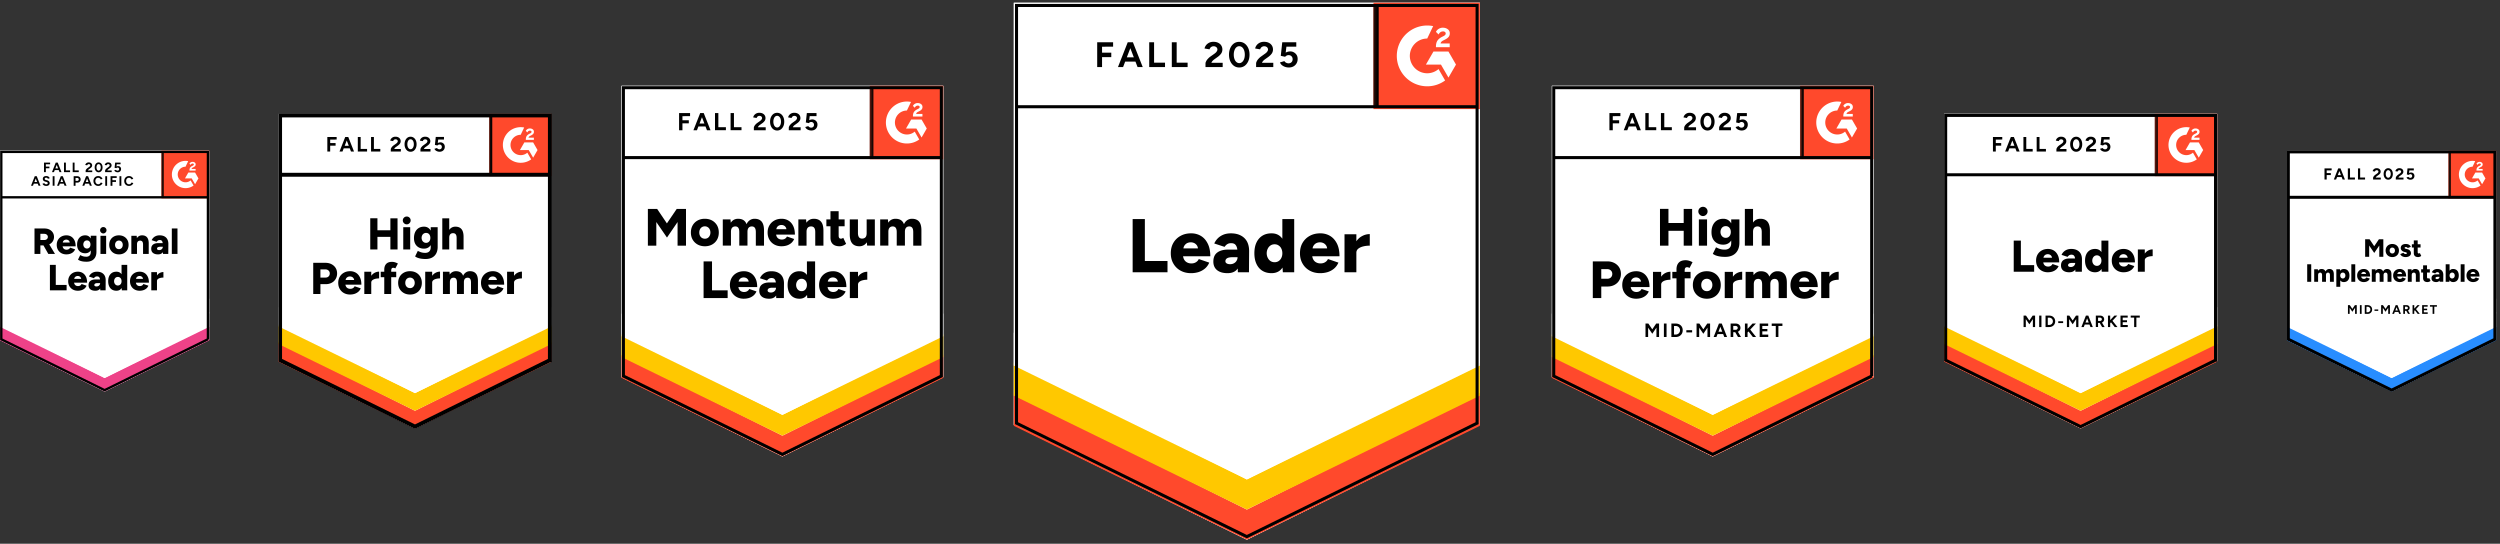 <svg xmlns="http://www.w3.org/2000/svg" width="823" height="179" fill="none" xmlns:v="https://vecta.io/nano"><rect width="100%" height="100%" fill="#333333" stroke="none"/><style><![CDATA[.B{fill:#fff}.C{stroke:#000}.D{fill:#ff492c}.E{fill:#000}.F{fill-rule:evenodd}.G{fill:#ffc800}.H{stroke-width:.812}.I{stroke-width:1.06}.J{stroke-width:1.249}]]></style><g clip-path="url(#H)"><g clip-path="url(#I)"><g class="B"><use href="#V"/><use href="#V"/></g><g class="E"><path d="M14.483 56.666v-3.142h2.013v.561h-1.399v.756h1.167v.561h-1.167v1.264h-.614zm5.11 0l-1.205-3.142h.613l1.242 3.142h-.651zm-2.484 0l1.242-3.142h.613l-1.204 3.142h-.651zm.584-.688v-.546h1.975v.546h-1.975zm3.374.688v-3.142h.621v2.581h1.377v.561h-1.998zm2.865 0v-3.142h.613v2.581h1.384v.561h-1.997zm4.264 0v-.456a.67.67 0 0 1 .075-.284c.055-.105.13-.209.224-.314a2.4 2.4 0 0 1 .337-.292l.479-.344a1.75 1.75 0 0 0 .187-.15.64.64 0 0 0 .142-.187c.04-.065.06-.13.06-.194a.37.37 0 0 0-.06-.209c-.035-.065-.09-.115-.165-.15s-.157-.052-.262-.052a.53.53 0 0 0-.239.052.48.48 0 0 0-.172.142c-.045.06-.077.125-.097.194l-.636-.105c.03-.15.095-.289.195-.419s.229-.234.389-.314.342-.12.546-.12c.234 0 .434.042.599.127s.299.2.389.344.142.312.142.501-.055.369-.165.524-.249.289-.434.419l-.426.314c-.09.06-.165.125-.224.194a.74.74 0 0 0-.142.239h1.429v.539h-2.17zm4.272.052c-.254 0-.479-.07-.673-.21a1.4 1.4 0 0 1-.456-.569c-.115-.244-.172-.526-.172-.845s.057-.599.172-.838a1.42 1.42 0 0 1 .449-.576c.195-.14.419-.209.673-.209s.479.07.673.209c.2.14.354.332.464.576.11.239.165.519.165.838s-.055.601-.165.845a1.4 1.4 0 0 1-.456.569c-.195.14-.419.21-.673.21zm0-.554c.135 0 .254-.045.359-.135s.187-.222.247-.381a1.57 1.57 0 0 0 .09-.554 1.57 1.57 0 0 0-.09-.554.89.89 0 0 0-.247-.382c-.105-.09-.227-.135-.367-.135s-.254.045-.359.135a.89.89 0 0 0-.247.382 1.7 1.7 0 0 0-.082.554 1.7 1.7 0 0 0 .082.554c.06.16.142.287.247.381.11.09.232.135.367.135zm2.132.501v-.456c0-.085.028-.18.082-.284s.125-.209.224-.314c.095-.105.207-.202.337-.292l.471-.344a1.76 1.76 0 0 0 .187-.15.64.64 0 0 0 .142-.187c.04-.065.06-.13.06-.194a.37.37 0 0 0-.06-.209c-.035-.065-.09-.115-.165-.15-.07-.035-.157-.052-.262-.052a.53.53 0 0 0-.239.052.48.48 0 0 0-.172.142c-.045.06-.077.125-.097.194l-.628-.105c.03-.15.092-.289.187-.419s.229-.234.389-.314.342-.12.546-.12c.234 0 .436.042.606.127s.292.2.382.344.142.312.142.501-.055.369-.165.524c-.105.15-.249.289-.434.419l-.426.314a1.43 1.43 0 0 0-.224.194.74.74 0 0 0-.142.239h1.429v.539H34.6zm4.13.052c-.14 0-.287-.022-.441-.067-.15-.05-.284-.122-.404-.217a.8.8 0 0 1-.269-.359l.561-.165c.065.095.142.165.232.21s.192.067.292.067c.155 0 .279-.047.374-.142.1-.09.15-.215.15-.374 0-.15-.047-.272-.142-.367s-.219-.15-.374-.15c-.095 0-.179.02-.254.06a.55.55 0 0 0-.18.15l-.554-.12.187-1.721h1.781v.554H38.43l-.09.756a1.32 1.32 0 0 1 .269-.112c.1-.025.207-.037.322-.037.169 0 .324.042.464.127a.91.91 0 0 1 .337.337.98.98 0 0 1 .12.494c0 .215-.047.401-.142.561-.095.165-.227.292-.396.382s-.359.135-.584.135zm-26.043 4.436l-1.204-3.142h.614l1.242 3.142h-.651zm-2.484 0l1.242-3.142h.614l-1.205 3.142h-.651zm.584-.688v-.546h1.975v.546h-1.975zm4.429.741a1.6 1.6 0 0 1-.441-.06c-.14-.035-.262-.087-.367-.157-.11-.075-.2-.155-.269-.239s-.115-.177-.135-.277l.598-.18c.04.105.11.194.21.269.1.07.224.107.374.112.155 0 .284-.035.389-.105.1-.07.15-.162.15-.277 0-.1-.04-.182-.12-.247a.78.78 0 0 0-.329-.157l-.404-.112a1.14 1.14 0 0 1-.404-.172c-.12-.08-.212-.18-.277-.299s-.097-.249-.097-.404c0-.299.097-.531.292-.696s.471-.247.831-.247c.204 0 .382.03.531.09a.99.99 0 0 1 .382.247 1.09 1.09 0 0 1 .232.382l-.598.18c-.035-.1-.1-.184-.194-.254-.1-.075-.222-.112-.367-.112s-.267.035-.352.105-.127.167-.127.292c0 .1.032.177.097.232.07.06.162.105.277.135l.411.097c.269.07.479.189.628.359s.224.359.224.569a.88.88 0 0 1-.135.486c-.09.14-.219.249-.389.329s-.377.112-.621.112zm2.125-.052v-3.142h.613v3.142h-.613zm3.92 0l-1.204-3.142h.613l1.242 3.142h-.651zm-2.484 0l1.242-3.142h.614l-1.204 3.142h-.651zm.583-.688v-.546h1.975v.546H19.36zm4.893.688v-3.142h1.167c.224 0 .421.045.591.135a.94.94 0 0 1 .397.367c.095.155.142.337.142.546s-.045.384-.135.539-.222.287-.382.382c-.165.09-.352.135-.561.135h-.606v1.04h-.613zm.613-1.608h.591a.44.44 0 0 0 .337-.135c.09-.09.135-.207.135-.352s-.047-.262-.142-.352c-.1-.09-.227-.135-.382-.135h-.539v.973zm4.721 1.608l-1.204-3.142h.614l1.242 3.142h-.651zm-2.484 0l1.242-3.142h.613l-1.204 3.142h-.651zm.584-.688v-.546h1.975v.546h-1.975zm4.646.741c-.304 0-.574-.07-.808-.209a1.5 1.5 0 0 1-.561-.569c-.135-.244-.202-.526-.202-.845a1.68 1.68 0 0 1 .202-.838 1.5 1.5 0 0 1 .554-.576c.239-.14.511-.21.816-.21.214 0 .414.037.599.112a1.45 1.45 0 0 1 .486.322 1.41 1.41 0 0 1 .322.464l-.569.217c-.05-.115-.117-.212-.202-.292a.88.88 0 0 0-.292-.194c-.105-.045-.219-.067-.344-.067a.88.88 0 0 0-.486.135c-.145.09-.257.214-.337.374s-.12.344-.12.554.042.394.127.554a.96.96 0 0 0 .337.382c.14.09.304.135.494.135a.84.84 0 0 0 .352-.075.92.92 0 0 0 .277-.202c.085-.09.152-.192.202-.307l.569.21c-.075.184-.182.347-.322.486s-.302.249-.486.329-.387.112-.606.112zm2.319-.052v-3.142h.614v3.142h-.614zm1.743 0v-3.142h2.02v.561h-1.407v.756h1.175v.561h-1.175v1.264h-.613zm2.94 0v-3.142h.614v3.142h-.614zm3.135.052c-.309 0-.581-.07-.815-.209s-.419-.329-.554-.569c-.135-.244-.202-.526-.202-.845a1.68 1.68 0 0 1 .202-.838 1.5 1.5 0 0 1 .554-.576c.234-.14.504-.21.808-.21.214 0 .414.037.599.112a1.36 1.36 0 0 1 .486.322 1.41 1.41 0 0 1 .322.464l-.569.217c-.05-.115-.117-.212-.202-.292-.085-.085-.18-.15-.284-.194a.92.92 0 0 0-.352-.067.88.88 0 0 0-.486.135c-.145.09-.257.214-.337.374a1.29 1.29 0 0 0-.112.554c0 .21.04.394.12.554a.96.96 0 0 0 .337.382c.145.09.309.135.494.135.13 0 .247-.025.352-.075a1.02 1.02 0 0 0 .284-.202c.08-.09.145-.192.195-.307l.576.21a1.45 1.45 0 0 1-.322.486 1.55 1.55 0 0 1-.486.329c-.19.075-.392.112-.606.112z"/><path d="M11.359 83.599V75.22h3.292c.609 0 1.147.117 1.616.352s.838.561 1.107.98.404.9.404 1.444-.137 1.028-.412 1.451-.641.753-1.115.988-1.025.352-1.638.352H13.29v2.813h-1.93zm4.549 0l-1.893-3.329 1.451-1.062 2.641 4.392h-2.2zm-2.618-4.586h1.302c.224 0 .424-.042.598-.127a1.05 1.05 0 0 0 .412-.367c.1-.155.15-.329.15-.524 0-.294-.11-.536-.329-.726s-.509-.292-.868-.292H13.29v2.035zm8.566 4.728c-.623 0-1.175-.132-1.653-.396a2.92 2.92 0 0 1-1.122-1.107c-.269-.474-.404-1.017-.404-1.631 0-.623.137-1.17.411-1.638s.651-.84 1.13-1.1 1.032-.397 1.661-.397c.569 0 1.08.135 1.534.404s.816.678 1.085 1.212.404 1.2.404 1.998h-4.504l.202-.224a1.47 1.47 0 0 0 .172.718 1.14 1.14 0 0 0 .464.471c.2.105.424.157.673.157.294 0 .544-.065.748-.194.199-.13.339-.294.419-.494l1.653.561c-.16.374-.384.686-.673.935a2.97 2.97 0 0 1-1.002.546c-.374.12-.773.179-1.197.179zm-1.204-3.658l-.195-.239h2.678l-.165.239c0-.299-.06-.536-.18-.711a1.02 1.02 0 0 0-.441-.374c-.174-.075-.352-.112-.531-.112s-.352.037-.531.112-.332.2-.456.374-.18.411-.18.711zm7.863 6.075c-.489 0-.915-.03-1.279-.09-.359-.065-.668-.15-.928-.254s-.464-.219-.629-.344l.726-1.489.456.21c.175.085.389.16.643.224s.569.097.928.097a1.65 1.65 0 0 0 .748-.165 1.15 1.15 0 0 0 .509-.501c.125-.23.187-.516.187-.86v-5.372h1.87v5.304c0 .668-.127 1.247-.382 1.736a2.68 2.68 0 0 1-1.107 1.115c-.479.259-1.06.389-1.743.389zm-.434-2.783c-.559 0-1.04-.115-1.444-.344-.399-.229-.708-.554-.928-.973s-.329-.928-.329-1.511c0-.638.11-1.185.329-1.638s.529-.808.928-1.062c.404-.249.885-.374 1.444-.374.464 0 .865.125 1.204.374.339.254.601.611.785 1.07.185.464.277 1.02.277 1.668 0 .574-.092 1.067-.277 1.481s-.446.736-.785.965-.741.344-1.204.344zm.554-1.556c.239 0 .444-.06.613-.18a1.08 1.08 0 0 0 .396-.471c.09-.2.135-.426.135-.681 0-.269-.047-.504-.142-.703a1.15 1.15 0 0 0-.396-.471c-.175-.11-.382-.165-.621-.165a1.15 1.15 0 0 0-.613.165c-.18.115-.319.272-.419.471s-.155.434-.165.703a1.65 1.65 0 0 0 .165.681 1.15 1.15 0 0 0 .426.471c.18.12.387.18.621.18zm4.436 1.781v-5.985h1.87v5.985h-1.87zm.935-6.748c-.279 0-.524-.107-.733-.322-.215-.21-.322-.454-.322-.733 0-.294.107-.544.322-.748.209-.204.454-.307.733-.307a1.01 1.01 0 0 1 .741.307c.209.204.314.454.314.748 0 .279-.105.524-.314.733s-.451.322-.741.322zm5.162 6.89c-.633 0-1.19-.132-1.668-.396s-.855-.638-1.13-1.107-.411-1.017-.411-1.631.135-1.157.404-1.631c.264-.469.638-.838 1.122-1.107.484-.264 1.032-.397 1.646-.397.628 0 1.185.132 1.668.397.484.269.86.638 1.13 1.107s.397 1.017.397 1.631-.132 1.157-.397 1.631a2.92 2.92 0 0 1-1.122 1.107c-.479.264-1.025.396-1.638.396zm0-1.721c.239 0 .451-.06.636-.18s.339-.287.449-.501a1.62 1.62 0 0 0 .157-.733 1.62 1.62 0 0 0-.157-.733c-.11-.215-.259-.382-.449-.501a1.23 1.23 0 0 0-.658-.18c-.249 0-.469.06-.658.18s-.344.287-.449.501c-.11.209-.165.454-.165.733s.055.524.165.733c.105.215.254.382.449.501.2.12.426.18.681.18zm4.07 1.579v-5.985h1.758l.105 1.1v4.885h-1.863zm3.853 0v-3.067h1.87v3.067h-1.87zm0-3.067c0-.319-.035-.571-.105-.756s-.177-.327-.307-.412a.95.95 0 0 0-.486-.15c-.359-.005-.631.095-.816.299s-.277.509-.277.928h-.561c0-.633.097-1.172.292-1.616.19-.439.449-.776.778-1.01s.721-.344 1.16-.344c.479 0 .88.097 1.205.292s.576.491.741.89.247.91.247 1.534v.344h-1.87zm6.561 3.067l-.052-1.294v-1.683c0-.319-.027-.599-.082-.838s-.155-.429-.299-.569-.359-.202-.643-.202c-.224 0-.421.052-.591.157-.165.105-.307.249-.426.434l-1.631-.539c.135-.299.322-.569.561-.808.234-.239.524-.429.868-.569.339-.145.738-.217 1.197-.217.618 0 1.145.115 1.579.344.429.234.751.559.965.973s.329.905.329 1.474l-.03 3.337h-1.743zm-1.631.142c-.708 0-1.259-.16-1.653-.479s-.584-.771-.584-1.354c0-.628.205-1.097.613-1.406.404-.314.973-.471 1.706-.471h1.646v1.197h-.935c-.399 0-.686.057-.86.172-.18.11-.269.264-.269.464 0 .145.067.259.202.344s.312.12.546.12a1.2 1.2 0 0 0 .606-.15 1.12 1.12 0 0 0 .411-.397 1.07 1.07 0 0 0 .15-.554h.471c0 .798-.167 1.417-.501 1.855-.339.439-.855.658-1.549.658zm4.541-.142V75.22h1.863v8.379h-1.863zm-40.13 11.97V87.19h1.93v6.606h3.569v1.773h-5.499zm9.195.142c-.623 0-1.175-.132-1.653-.397a2.92 2.92 0 0 1-1.122-1.107c-.269-.474-.404-1.017-.404-1.631 0-.623.137-1.169.412-1.638a2.85 2.85 0 0 1 1.13-1.1c.479-.264 1.032-.397 1.661-.397.569 0 1.08.135 1.534.404.454.274.816.678 1.085 1.212s.404 1.2.404 1.998h-4.504l.202-.225a1.47 1.47 0 0 0 .172.718 1.14 1.14 0 0 0 .464.471c.199.105.424.157.673.157.294 0 .544-.065.748-.195s.339-.294.419-.494l1.653.561a2.52 2.52 0 0 1-.673.935 2.97 2.97 0 0 1-1.003.546c-.374.12-.773.18-1.197.18zm-1.204-3.658l-.195-.24h2.678l-.165.24c0-.299-.06-.536-.18-.711s-.267-.299-.441-.374-.352-.112-.531-.112-.352.037-.531.112-.332.2-.456.374-.18.412-.18.711zm8.589 3.516l-.045-1.294v-1.683a3.78 3.78 0 0 0-.082-.838c-.055-.239-.155-.429-.299-.569-.145-.135-.362-.202-.651-.202-.22 0-.414.052-.584.157s-.314.249-.434.434l-1.623-.539c.135-.299.319-.569.554-.808s.524-.429.868-.569.743-.217 1.197-.217c.624 0 1.15.115 1.579.344.434.234.758.559.973.973s.322.905.322 1.474l-.023 3.337h-1.751zm-1.623.142c-.713 0-1.264-.16-1.653-.479s-.584-.771-.584-1.354c0-.628.202-1.097.606-1.407s.98-.471 1.713-.471h1.638v1.197h-.935c-.399 0-.686.057-.86.172s-.262.264-.262.464c0 .145.065.259.195.344.135.08.317.12.546.12.235 0 .439-.05.613-.15a1.12 1.12 0 0 0 .412-.397c.1-.17.15-.354.15-.554h.464c0 .798-.167 1.416-.501 1.855s-.848.658-1.541.658zm8.716-.142l-.09-1.115V87.19h1.87v8.379h-1.781zm-1.788.142c-.559 0-1.04-.125-1.444-.374-.399-.254-.708-.616-.928-1.085s-.329-1.028-.329-1.676.11-1.214.329-1.683a2.52 2.52 0 0 1 .928-1.077c.404-.249.885-.374 1.444-.374.494 0 .91.125 1.249.374s.593.613.763 1.077c.17.469.254 1.03.254 1.683s-.085 1.207-.254 1.676-.424.83-.763 1.085c-.339.249-.756.374-1.249.374zm.494-1.721c.229 0 .436-.06.621-.18a1.22 1.22 0 0 0 .434-.501c.1-.21.15-.454.15-.733s-.05-.524-.15-.733a1.22 1.22 0 0 0-.434-.501c-.184-.12-.396-.179-.636-.179s-.451.06-.636.179-.324.287-.434.501-.167.454-.172.733c.005.279.062.524.172.733s.257.382.441.501a1.18 1.18 0 0 0 .643.18zm7.167 1.721c-.623 0-1.175-.132-1.653-.397a2.92 2.92 0 0 1-1.122-1.107c-.269-.474-.404-1.017-.404-1.631 0-.623.137-1.169.411-1.638a2.85 2.85 0 0 1 1.13-1.1c.479-.264 1.032-.397 1.661-.397.569 0 1.08.135 1.534.404.454.274.815.678 1.085 1.212s.404 1.2.404 1.998h-4.504l.202-.225a1.47 1.47 0 0 0 .172.718c.11.204.264.362.464.471.2.105.424.157.673.157.294 0 .544-.065.748-.195s.339-.294.419-.494l1.653.561a2.52 2.52 0 0 1-.673.935 2.97 2.97 0 0 1-1.002.546c-.374.12-.773.18-1.197.18zm-1.205-3.658l-.194-.24h2.678l-.165.24c0-.299-.06-.536-.18-.711a1.02 1.02 0 0 0-.441-.374c-.174-.075-.352-.112-.531-.112-.174 0-.352.037-.531.112s-.332.2-.456.374-.18.412-.18.711zm6.412.419c0-.648.13-1.187.389-1.616s.586-.758.98-.973a2.59 2.59 0 0 1 1.242-.322v1.818c-.369 0-.713.04-1.032.12-.324.08-.586.202-.786.367a.78.78 0 0 0-.299.629l-.494-.023zm-1.377 3.097v-5.985h1.87v5.985h-1.87z"/></g><path d="M53.141 49.591h15.711v15.711H53.141V49.591z" class="D"/><mask id="A" maskUnits="userSpaceOnUse" x="53" y="49" width="16" height="17"><path d="M53.141 49.591h15.711v15.711H53.141V49.591z" class="B"/></mask><g mask="url(#A)"><path d="M64.402 55.608H63.06c.037-.21.166-.328.429-.461l.248-.126c.442-.227.678-.482.678-.898.005-.12-.021-.24-.074-.348s-.132-.201-.23-.271a1.17 1.17 0 0 0-.722-.223c-.217-.002-.43.058-.613.174a1.04 1.04 0 0 0-.406.441l.389.388c.15-.304.37-.453.658-.453.243 0 .394.126.394.299 0 .146-.073.267-.353.409l-.158.077c-.345.174-.584.372-.722.598s-.207.51-.207.854v.093h2.032v-.554h0zm-.183 1.197H62l-1.11 1.923h2.219l1.109 1.923 1.11-1.923-1.11-1.923zm-3.143 3.207a2.57 2.57 0 0 1-2.566-2.565 2.57 2.57 0 0 1 2.566-2.564l.878-1.837a4.49 4.49 0 0 0-5.369 4.401 4.49 4.49 0 0 0 4.491 4.488 4.47 4.47 0 0 0 2.645-.86l-.973-1.685a2.56 2.56 0 0 1-1.672.622z" class="B F"/><path d="M53.508 50.09v14.864" class="C H"/></g><path d="M.023 112.075v-4.863l34.414 17.239 34.414-17.239v4.863l-34.414 16.818L.023 112.075z" fill="#ee4288"/><g class="B"><path d="M.023 107.621v-4.863l34.414 17.238 34.414-17.238v4.863l-34.414 16.818L.023 107.621z"/><path d="M.023 103.181v-4.863l34.414 17.239 34.414-17.239v4.863l-34.414 16.818L.023 103.181z"/></g><path d="M68.534 64.954H.491m67.955 46.73l-34.008 16.757L.43 111.684V49.997h68.016v61.687z" stroke-width=".766" class="C"/></g></g><g clip-path="url(#J)"><g clip-path="url(#K)"><g class="B"><use href="#W"/><use href="#W"/></g><g class="E"><path d="M107.758 49.88v-4.788h3.068v.85l-2.13.01v1.143h1.778v.86h-1.778v1.925h-.938zm7.788 0l-1.837-4.788h.938l1.895 4.788h-.996zm-3.782 0l1.886-4.788h.938l-1.837 4.788h-.987zm.889-1.055v-.821h3v.821h-3zm5.14 1.055v-4.788h.938v3.938h2.111v.85h-3.049zm4.358 0v-4.788h.938v3.938h2.111v.85h-3.049zm6.498 0v-.694c0-.13.042-.274.127-.43a1.86 1.86 0 0 1 .342-.479c.143-.163.313-.313.508-.45l.733-.518a3.12 3.12 0 0 0 .283-.235 1.28 1.28 0 0 0 .215-.283.6.6 0 0 0 .088-.293.58.58 0 0 0-.088-.322c-.058-.098-.143-.173-.254-.225-.104-.059-.237-.088-.4-.088a.72.72 0 0 0-.362.088.67.67 0 0 0-.264.215c-.071.091-.12.189-.146.293l-.968-.166a1.53 1.53 0 0 1 .294-.635c.156-.195.355-.355.596-.479.241-.117.518-.176.83-.176.358 0 .665.065.919.195a1.38 1.38 0 0 1 .586.518 1.39 1.39 0 0 1 .215.772 1.35 1.35 0 0 1-.244.791c-.163.228-.385.443-.665.645l-.654.469a1.86 1.86 0 0 0-.342.303 1.07 1.07 0 0 0-.215.361h2.179v.821h-3.313zm6.518.078a1.72 1.72 0 0 1-1.026-.313c-.3-.215-.535-.508-.704-.879a3.06 3.06 0 0 1-.254-1.28 3.06 3.06 0 0 1 .254-1.28 2.19 2.19 0 0 1 .694-.879 1.72 1.72 0 0 1 1.026-.313 1.75 1.75 0 0 1 1.026.313 2.15 2.15 0 0 1 .703.879c.169.371.254.798.254 1.28s-.084.909-.254 1.28-.4.664-.693.879a1.75 1.75 0 0 1-1.026.313zm0-.84c.202 0 .384-.072.547-.215.163-.137.29-.329.381-.576a2.37 2.37 0 0 0 .137-.84c0-.319-.046-.602-.137-.85s-.218-.44-.381-.577a.84.84 0 0 0-.557-.205c-.208 0-.391.068-.547.205a1.27 1.27 0 0 0-.372.577c-.091.248-.136.531-.136.85s.045.599.136.84c.085.247.209.44.372.576a.82.82 0 0 0 .557.215zm3.244.762v-.694c0-.13.042-.274.127-.43a1.86 1.86 0 0 1 .342-.479 2.82 2.82 0 0 1 .508-.45l.723-.518a2.56 2.56 0 0 0 .293-.235c.085-.085.156-.179.215-.283a.6.6 0 0 0 .088-.293.58.58 0 0 0-.088-.322.57.57 0 0 0-.254-.225c-.104-.059-.238-.088-.401-.088a.72.72 0 0 0-.361.088.66.66 0 0 0-.264.215c-.072.091-.12.189-.147.293l-.967-.166a1.53 1.53 0 0 1 .293-.635 1.7 1.7 0 0 1 .596-.479 1.88 1.88 0 0 1 .831-.176c.358 0 .664.065.918.195a1.38 1.38 0 0 1 .587.518 1.39 1.39 0 0 1 .215.772 1.35 1.35 0 0 1-.245.791 2.86 2.86 0 0 1-.664.645l-.655.469a1.93 1.93 0 0 0-.342.303 1.09 1.09 0 0 0-.215.361h2.179v.821h-3.312zm6.302.078a2.24 2.24 0 0 1-.674-.108 2.05 2.05 0 0 1-.625-.322 1.33 1.33 0 0 1-.401-.547l.85-.254c.098.15.218.257.362.322a.91.91 0 0 0 .43.107c.241 0 .433-.072.576-.215a.76.76 0 0 0 .225-.577.79.79 0 0 0-.215-.567c-.143-.15-.332-.225-.567-.225-.143 0-.273.032-.391.098a.87.87 0 0 0-.273.225l-.841-.186.284-2.619h2.706v.85h-1.905l-.137 1.143a2.36 2.36 0 0 1 .411-.166 1.92 1.92 0 0 1 .488-.059 1.3 1.3 0 0 1 .704.195 1.44 1.44 0 0 1 .518.508 1.49 1.49 0 0 1 .185.752c0 .326-.075.612-.224.86a1.5 1.5 0 0 1-.596.577 1.85 1.85 0 0 1-.89.205zm-16.2 32.167v-10.26h2.355l.01 10.26h-2.365zm-6.625 0v-10.27h2.365v10.27h-2.365zm1.671-4.143v-2.179h6.215v2.179h-6.215zm9.195 4.143v-7.328h2.286v7.328h-2.286zm1.143-8.267c-.345 0-.648-.13-.909-.391a1.23 1.23 0 0 1-.381-.899 1.25 1.25 0 0 1 .381-.918 1.28 1.28 0 0 1 .909-.371 1.26 1.26 0 0 1 .909.371 1.25 1.25 0 0 1 .381.918 1.23 1.23 0 0 1-.381.899c-.254.261-.557.391-.909.391zm6.225 11.403c-.593 0-1.114-.039-1.564-.117a5.84 5.84 0 0 1-1.133-.303 3.39 3.39 0 0 1-.772-.43l.889-1.817.557.254c.215.104.479.195.791.274s.691.117 1.134.117a2.05 2.05 0 0 0 .909-.195 1.45 1.45 0 0 0 .635-.616c.15-.28.224-.629.224-1.046v-6.586h2.287v6.498c0 .821-.156 1.528-.469 2.12a3.18 3.18 0 0 1-1.349 1.368c-.586.319-1.299.479-2.139.479zm-.528-3.41c-.684 0-1.274-.14-1.769-.42a2.93 2.93 0 0 1-1.143-1.192c-.267-.521-.401-1.137-.401-1.847 0-.782.134-1.453.401-2.013.267-.554.648-.987 1.143-1.3.495-.306 1.085-.459 1.769-.459.567 0 1.058.153 1.475.459.411.313.73.752.958 1.319s.342 1.244.342 2.032c0 .704-.114 1.309-.342 1.817s-.547.902-.958 1.182c-.417.28-.908.42-1.475.42zm.674-1.905c.293 0 .544-.072.753-.215a1.46 1.46 0 0 0 .488-.577c.111-.247.166-.528.166-.84 0-.332-.058-.619-.176-.86-.117-.248-.28-.44-.488-.576s-.46-.205-.753-.205a1.42 1.42 0 0 0-1.27.781c-.124.241-.189.528-.195.86a1.93 1.93 0 0 0 .195.84 1.48 1.48 0 0 0 .518.577 1.37 1.37 0 0 0 .762.215zm5.335 2.179v-10.26h2.287v10.26h-2.287zm4.72 0v-3.752h2.286v3.752h-2.286zm0-3.752c0-.391-.042-.7-.127-.928-.091-.228-.218-.397-.381-.508-.17-.104-.365-.163-.587-.176-.442-.013-.775.108-.996.362-.228.248-.342.625-.342 1.133h-.684c0-.769.117-1.427.352-1.974.234-.541.553-.954.957-1.241.404-.28.87-.42 1.397-.42.6 0 1.098.12 1.496.361s.703.606.898 1.094c.202.489.303 1.114.303 1.876v.42h-2.286zm-47.206 18.409v-10.26h4.036c.742 0 1.4.15 1.974.449s1.032.71 1.358 1.231.488 1.13.488 1.827a3.46 3.46 0 0 1-.478 1.808 3.26 3.26 0 0 1-1.32 1.251c-.566.306-1.218.459-1.954.459h-1.739v3.234h-2.365zm2.365-5.403h1.681c.423 0 .762-.127 1.016-.381.254-.248.381-.57.381-.967 0-.404-.137-.73-.411-.977-.267-.248-.618-.371-1.055-.371h-1.612v2.697zm9.762 5.579c-.763 0-1.437-.163-2.023-.488a3.54 3.54 0 0 1-1.378-1.358c-.332-.573-.498-1.238-.498-1.993 0-.762.166-1.43.498-2.003.339-.58.801-1.029 1.388-1.348.586-.326 1.267-.489 2.042-.489a3.61 3.61 0 0 1 1.876.498c.554.332.993.827 1.319 1.485.332.651.498 1.466.498 2.443h-5.511l.245-.274c0 .332.068.625.205.879a1.37 1.37 0 0 0 .576.576 1.7 1.7 0 0 0 .821.195c.358 0 .661-.081.909-.244.254-.156.43-.358.528-.606l2.022.694c-.195.456-.472.837-.83 1.143a3.68 3.68 0 0 1-1.222.674 4.92 4.92 0 0 1-1.465.215zm-1.486-4.485l-.234-.293h3.283l-.205.293c0-.358-.072-.645-.215-.86-.15-.215-.332-.371-.547-.469a1.64 1.64 0 0 0-.645-.137 1.71 1.71 0 0 0-.655.137 1.41 1.41 0 0 0-.557.469c-.15.215-.225.502-.225.86zm7.856.518c0-.795.16-1.456.479-1.984s.72-.922 1.202-1.182c.482-.267.987-.401 1.515-.401v2.228c-.45 0-.873.049-1.271.147-.39.098-.71.248-.957.45a.96.96 0 0 0-.362.772l-.606-.029zm-1.68 3.791v-7.328h2.286v7.328h-2.286zm6.566 0V88.78c0-.801.209-1.43.626-1.886.423-.463 1.068-.694 1.934-.694.326 0 .665.055 1.017.166.351.117.654.248.908.391l-.85 1.612a1.22 1.22 0 0 0-.352-.166 1.21 1.21 0 0 0-.322-.049c-.235 0-.407.078-.518.234-.104.163-.156.43-.156.801v7.592H126.5zm-1.163-5.521v-1.808h5.101v1.808h-5.101zm9.664 5.697c-.775 0-1.456-.163-2.042-.488s-1.049-.779-1.387-1.358c-.333-.573-.499-1.238-.499-1.993 0-.749.163-1.414.489-1.993.325-.573.785-1.026 1.378-1.358.592-.326 1.263-.489 2.012-.489.776 0 1.46.163 2.052.489a3.55 3.55 0 0 1 1.368 1.358c.333.58.499 1.244.499 1.993 0 .756-.166 1.42-.499 1.993-.325.58-.781 1.032-1.368 1.358s-1.254.488-2.003.488zm0-2.111a1.44 1.44 0 0 0 .782-.215c.228-.15.407-.355.537-.616.137-.254.206-.554.206-.899 0-.339-.069-.638-.206-.899-.13-.261-.312-.463-.547-.606-.234-.15-.501-.225-.801-.225a1.47 1.47 0 0 0-.811.225c-.235.143-.417.345-.547.606s-.196.56-.196.899c0 .345.065.645.196.899.13.261.316.466.557.616.241.143.518.215.83.215zm6.664-1.857c0-.795.16-1.456.479-1.984s.72-.922 1.202-1.182c.482-.267.987-.401 1.515-.401v2.228c-.45 0-.87.049-1.261.147-.397.098-.72.248-.967.45a.96.96 0 0 0-.362.772l-.606-.029zm-1.68 3.791v-7.328h2.286v7.328h-2.286zm5.833 0v-7.328h2.15l.088.928a2.3 2.3 0 0 1 .879-.821c.346-.189.727-.283 1.144-.283.605 0 1.107.124 1.504.371.398.254.688.635.87 1.143.228-.489.537-.863.928-1.124s.831-.391 1.319-.391c.88 0 1.541.27 1.984.811.443.534.661 1.368.655 2.502v4.192h-2.287V93.03c0-.391-.042-.7-.127-.928s-.205-.397-.361-.508a1.11 1.11 0 0 0-.557-.176c-.417-.007-.736.114-.958.362s-.332.625-.332 1.133v3.869h-2.287V93.03c0-.391-.042-.7-.127-.928-.078-.228-.195-.397-.351-.508a1.11 1.11 0 0 0-.557-.176c-.424-.007-.743.114-.958.362-.221.248-.332.625-.332 1.133v3.869h-2.287zm16.426.176c-.762 0-1.436-.163-2.023-.488a3.54 3.54 0 0 1-1.377-1.358c-.333-.573-.499-1.238-.499-1.993 0-.762.17-1.43.508-2.003a3.54 3.54 0 0 1 1.388-1.348c.586-.326 1.264-.489 2.032-.489.697 0 1.323.166 1.876.498.561.332 1.004.827 1.329 1.485.326.651.489 1.466.489 2.443h-5.511l.254-.274c0 .332.068.625.205.879a1.38 1.38 0 0 0 .567.576c.247.13.521.195.821.195.364 0 .671-.081.918-.244a1.25 1.25 0 0 0 .518-.606l2.023.694a3.12 3.12 0 0 1-.821 1.143 3.65 3.65 0 0 1-1.231.674c-.456.143-.945.215-1.466.215zm-1.475-4.485l-.235-.293h3.283l-.205.293c0-.358-.075-.645-.225-.86-.143-.215-.322-.371-.537-.469a1.64 1.64 0 0 0-.645-.137c-.215 0-.433.046-.655.137a1.33 1.33 0 0 0-.557.469c-.15.215-.224.502-.224.86zm7.856.518c0-.795.159-1.456.479-1.984.312-.528.713-.922 1.201-1.182.482-.267.987-.401 1.515-.401v2.228a5.29 5.29 0 0 0-1.27.147c-.397.098-.717.248-.958.45-.247.202-.371.459-.371.772l-.596-.029zm-1.691 3.791v-7.328h2.287v7.328h-2.287z"/></g><use href="#X" class="D"/><mask id="B" maskUnits="userSpaceOnUse" x="161" y="37" width="21" height="21"><path d="M161.047 37.463h20.52v20.52h-20.52v-20.52z" class="B"/></mask><g mask="url(#B)"><path d="M175.751 45.322h-1.753c.048-.275.217-.428.561-.602l.323-.164c.578-.296.885-.629.885-1.172.006-.157-.027-.313-.096-.455s-.173-.263-.301-.354c-.26-.195-.578-.291-.943-.291a1.47 1.47 0 0 0-.801.228c-.229.136-.413.336-.529.577l.508.507c.196-.397.483-.592.859-.592.317 0 .514.164.514.391 0 .191-.096.349-.461.533l-.207.101c-.45.228-.763.487-.942.782s-.271.666-.271 1.116v.121h2.654v-.723-.001zm-.24 1.563h-2.898l-1.449 2.511h2.898l1.449 2.511 1.45-2.511-1.45-2.511zm-4.099 4.189c-.889-.001-1.74-.354-2.369-.982a3.35 3.35 0 0 1-.983-2.368 3.34 3.34 0 0 1 .984-2.367c.629-.628 1.48-.981 2.368-.982l1.147-2.4c-.851-.17-1.728-.149-2.57.061a5.86 5.86 0 0 0-3.878 3.18 5.85 5.85 0 0 0-.564 2.508 5.86 5.86 0 0 0 .447 2.244 5.85 5.85 0 0 0 1.271 1.902 5.88 5.88 0 0 0 1.903 1.271 5.86 5.86 0 0 0 2.244.446 5.84 5.84 0 0 0 3.454-1.124l-1.27-2.201a3.34 3.34 0 0 1-2.184.812z" class="B F"/><path d="M161.523 38.115v19.414" class="C I"/></g><path d="M91.664 119.074v-6.351l44.949 22.515 44.948-22.515v6.351l-44.948 21.966-44.949-21.966z" class="D"/><path d="M91.664 113.256v-6.352l44.949 22.516 44.948-22.516v6.352l-44.948 21.966-44.949-21.966z" class="G"/><path d="M91.664 107.457v-6.351l44.949 22.516 44.948-22.516v6.351l-44.948 21.966-44.949-21.966z" class="B"/><path d="M181.146 57.529H92.275m88.756 61.034l-44.418 21.886-44.418-21.886V37.994h88.836v80.569z" stroke-width="1.306" class="C"/></g></g><g clip-path="url(#L)"><g clip-path="url(#M)"><g class="B"><use href="#Y"/><use href="#Y"/></g><g class="E"><path d="M223.555 42.873v-5.641h3.615v1.002l-2.51.011v1.347h2.095v1.013h-2.095v2.268h-1.105zm9.175 0l-2.164-5.641h1.105l2.233 5.641h-1.174zm-4.455 0l2.222-5.641h1.105l-2.165 5.641h-1.162zm1.047-1.243v-.967h3.535v.967h-3.535zm6.056 1.243v-5.641h1.105v4.639h2.487v1.002h-3.592zm5.134 0v-5.641h1.105v4.639h2.487v1.002h-3.592zm7.656 0v-.817c0-.154.05-.322.15-.506a2.18 2.18 0 0 1 .403-.564 3.33 3.33 0 0 1 .598-.53l.864-.61c.115-.084.226-.177.333-.276a1.53 1.53 0 0 0 .254-.334.71.71 0 0 0 .103-.345c0-.146-.034-.273-.103-.38a.67.67 0 0 0-.3-.265c-.122-.069-.28-.104-.472-.104-.161 0-.303.035-.426.104-.13.061-.234.146-.31.253a.91.91 0 0 0-.173.345l-1.14-.196c.054-.269.169-.518.346-.748.184-.23.418-.418.702-.564a2.21 2.21 0 0 1 .978-.207c.423 0 .783.077 1.083.23.299.146.529.349.69.61.169.261.254.564.254.909s-.096.656-.288.932a3.37 3.37 0 0 1-.783.76l-.771.553a2.25 2.25 0 0 0-.403.357 1.29 1.29 0 0 0-.254.426h2.568v.967h-3.903zm7.679.092a2.03 2.03 0 0 1-1.209-.368c-.353-.253-.629-.599-.829-1.036s-.299-.94-.299-1.508.099-1.071.299-1.508.472-.783.817-1.036c.346-.246.749-.368 1.209-.368a2.07 2.07 0 0 1 1.209.368c.353.253.629.599.829 1.036s.299.94.299 1.508-.1 1.071-.299 1.508a2.58 2.58 0 0 1-.818 1.036 2.06 2.06 0 0 1-1.208.368zm0-.99a.95.95 0 0 0 .644-.253c.192-.161.342-.388.449-.679.108-.284.162-.614.162-.99s-.054-.71-.162-1.002-.257-.518-.449-.679a.99.99 0 0 0-.656-.242.95.95 0 0 0-.645.242c-.191.161-.337.388-.437.679-.107.292-.161.626-.161 1.002a2.8 2.8 0 0 0 .161.99c.1.292.246.518.437.679.192.169.411.253.657.253zm3.822.898v-.817c0-.154.05-.322.149-.506.093-.192.227-.38.403-.564a3.37 3.37 0 0 1 .599-.53l.852-.61a2.96 2.96 0 0 0 .345-.276 1.56 1.56 0 0 0 .254-.334.71.71 0 0 0 .103-.345c0-.146-.034-.273-.103-.38a.68.68 0 0 0-.3-.265c-.123-.069-.28-.104-.472-.104-.161 0-.303.035-.426.104-.13.061-.234.146-.311.253a.91.91 0 0 0-.172.345l-1.14-.196c.054-.269.169-.518.345-.748a1.99 1.99 0 0 1 .703-.564 2.21 2.21 0 0 1 .978-.207c.422 0 .783.077 1.082.23a1.62 1.62 0 0 1 .691.61c.169.261.253.564.253.909a1.6 1.6 0 0 1-.287.932 3.37 3.37 0 0 1-.783.76l-.772.553a2.32 2.32 0 0 0-.403.357c-.115.131-.199.273-.253.426h2.567v.967h-3.902zm7.425.092c-.261 0-.526-.042-.794-.127s-.514-.211-.737-.38a1.57 1.57 0 0 1-.472-.645l1.002-.299c.115.176.257.303.426.38a1.08 1.08 0 0 0 .506.127c.284 0 .51-.084.679-.253.177-.169.265-.395.265-.679 0-.269-.084-.491-.253-.668s-.392-.265-.668-.265a.93.93 0 0 0-.46.115c-.138.077-.246.165-.323.265l-.99-.219.334-3.085h3.189v1.002h-2.245l-.161 1.347c.146-.077.307-.142.483-.196a2.28 2.28 0 0 1 .576-.069c.307 0 .583.077.829.23.253.146.457.345.61.599.146.253.219.549.219.886 0 .384-.088.721-.265 1.013a1.76 1.76 0 0 1-.702.679 2.18 2.18 0 0 1-1.048.242zm-53.813 37.899V68.776h3.051l3.212 4.766 3.235-4.766h3.051v12.088h-2.775v-7.771l-3.488 5.112-3.511-5.112v7.771h-2.775zm18.788.207c-.913 0-1.715-.192-2.406-.576a4.26 4.26 0 0 1-1.635-1.6c-.391-.675-.587-1.458-.587-2.349 0-.883.192-1.665.576-2.349.384-.675.925-1.209 1.623-1.6.699-.384 1.489-.576 2.372-.576.913 0 1.719.192 2.417.576a4.28 4.28 0 0 1 1.624 1.6c.383.683.575 1.466.575 2.349 0 .89-.192 1.673-.575 2.349-.392.683-.933 1.216-1.624 1.6s-1.477.576-2.36.576zm0-2.487a1.69 1.69 0 0 0 .921-.253 1.81 1.81 0 0 0 .633-.725c.162-.299.242-.652.242-1.059 0-.399-.08-.752-.242-1.059a1.71 1.71 0 0 0-.644-.714c-.277-.177-.591-.265-.944-.265-.361 0-.679.088-.956.265a1.71 1.71 0 0 0-.644.714c-.154.307-.231.66-.231 1.059 0 .407.077.76.231 1.059a1.76 1.76 0 0 0 .656.725c.284.169.61.253.978.253zm5.872 2.279v-8.634h2.532l.104 1.094c.276-.43.618-.756 1.024-.979a2.91 2.91 0 0 1 1.359-.322c.714 0 1.305.146 1.773.438.468.299.81.748 1.024 1.347.269-.576.634-1.017 1.094-1.324a2.74 2.74 0 0 1 1.554-.461c1.036 0 1.815.315 2.337.944.522.637.779 1.623.772 2.959v4.939h-2.694v-4.421c0-.461-.05-.825-.15-1.094s-.242-.468-.426-.599a1.3 1.3 0 0 0-.656-.207c-.491-.015-.867.127-1.128.426-.261.292-.392.737-.392 1.335v4.559h-2.694v-4.421c0-.461-.049-.825-.149-1.094-.092-.269-.231-.468-.415-.599a1.3 1.3 0 0 0-.656-.207c-.499-.015-.879.127-1.14.426-.253.292-.38.737-.38 1.335v4.559h-2.693zm19.352.207c-.898 0-1.693-.192-2.383-.576s-1.232-.917-1.624-1.6c-.391-.675-.587-1.458-.587-2.349 0-.898.2-1.685.599-2.36a4.17 4.17 0 0 1 1.635-1.589c.69-.384 1.489-.576 2.394-.576.822 0 1.558.196 2.211.587.66.391 1.182.975 1.565 1.75.384.767.576 1.727.576 2.878h-6.493l.299-.322c0 .391.081.737.242 1.036s.384.526.668.679c.291.153.614.23.967.23.43 0 .79-.096 1.082-.288.292-.184.495-.422.61-.714l2.383.817a3.67 3.67 0 0 1-.967 1.347 4.29 4.29 0 0 1-1.45.794c-.538.169-1.113.253-1.727.253zm-1.739-5.284l-.276-.345h3.868l-.242.345c0-.422-.088-.76-.264-1.013-.169-.253-.38-.437-.633-.553-.254-.107-.507-.161-.76-.161s-.511.054-.772.161a1.56 1.56 0 0 0-.656.553c-.177.254-.265.591-.265 1.013zm7.265 5.077v-8.634h2.544l.15 1.589v7.046h-2.694zm5.56 0v-4.421h2.694v4.421h-2.694zm0-4.421c0-.461-.05-.825-.15-1.094-.107-.269-.253-.468-.437-.599-.192-.123-.426-.192-.702-.207-.522-.015-.914.127-1.175.426-.268.292-.402.737-.402 1.335h-.806c0-.906.138-1.681.414-2.325.276-.637.652-1.124 1.128-1.462.476-.33 1.033-.495 1.67-.495.69 0 1.27.142 1.738.426.476.284.833.714 1.071 1.289.23.576.345 1.312.345 2.21v.495h-2.694zm8.047 4.628c-1.021 0-1.78-.246-2.279-.737-.507-.484-.76-1.182-.76-2.095v-8.703h2.694v8.036c0 .345.065.599.196.76.122.161.318.242.587.242.099 0 .218-.027.357-.081s.264-.119.379-.196l.933 1.969c-.276.23-.606.422-.99.576a3 3 0 0 1-1.117.23zm-4.386-6.574v-2.268h6.009v2.256l-6.009.012zm13.423 6.366l-.161-1.589v-7.046h2.694v8.634h-2.533zm-5.721-4.213v-4.421h2.694v4.421h-2.694zm2.694 0c0 .453.053.817.161 1.094.1.276.249.476.449.599.192.13.422.2.69.207.515 0 .906-.146 1.175-.437.261-.292.391-.733.391-1.324h.818c0 .913-.139 1.688-.415 2.325s-.652 1.124-1.128 1.462a2.89 2.89 0 0 1-1.669.495c-.691 0-1.274-.142-1.75-.426-.468-.276-.821-.702-1.059-1.278s-.357-1.312-.357-2.21v-.507h2.694zm7.321 4.213v-8.634h2.545l.103 1.094c.277-.43.618-.756 1.025-.979a2.86 2.86 0 0 1 1.358-.322c.714 0 1.305.146 1.773.438.461.299.802.748 1.025 1.347.261-.576.621-1.017 1.082-1.324a2.74 2.74 0 0 1 1.554-.461c1.036 0 1.819.315 2.349.944.521.637.775 1.623.759 2.959v4.939h-2.693v-4.421c0-.461-.047-.825-.139-1.094-.099-.269-.241-.468-.426-.599-.184-.123-.402-.192-.656-.207-.499-.015-.875.127-1.128.426-.261.292-.391.737-.391 1.335v4.559h-2.694v-4.421c0-.461-.05-.825-.15-1.094s-.242-.468-.426-.599a1.3 1.3 0 0 0-.656-.207c-.491-.015-.867.127-1.128.426-.261.292-.392.737-.392 1.335v4.559h-2.694zm-58.137 17.27V86.044h2.775v9.532h5.146v2.556h-7.921zm13.263.207c-.898 0-1.693-.192-2.384-.576a4.18 4.18 0 0 1-1.623-1.6c-.391-.675-.587-1.458-.587-2.349 0-.898.196-1.685.587-2.36a4.17 4.17 0 0 1 1.635-1.589c.691-.384 1.493-.576 2.406-.576.814 0 1.55.196 2.21.587.653.391 1.171.975 1.555 1.75.391.767.587 1.727.587 2.878h-6.493l.288-.322c0 .391.08.737.241 1.036a1.61 1.61 0 0 0 .68.679 2 2 0 0 0 .967.23c.422 0 .779-.096 1.07-.288a1.46 1.46 0 0 0 .622-.714l2.383.817c-.23.537-.556.986-.979 1.347-.422.353-.901.618-1.439.794-.545.169-1.12.253-1.726.253zm-1.75-5.284l-.277-.345h3.868l-.241.345c0-.422-.085-.76-.254-1.013-.176-.253-.391-.437-.644-.553-.254-.108-.507-.161-.76-.161s-.51.054-.771.161c-.254.115-.469.299-.645.553-.184.253-.276.591-.276 1.013zm12.398 5.077l-.069-1.865v-2.429c0-.461-.038-.863-.115-1.209-.084-.345-.23-.618-.437-.817-.208-.192-.518-.288-.933-.288-.322 0-.602.073-.84.219a2 2 0 0 0-.622.622l-2.348-.771a3.96 3.96 0 0 1 .794-1.163 3.89 3.89 0 0 1 1.255-.829c.499-.207 1.074-.311 1.727-.311.898 0 1.657.169 2.279.507a3.28 3.28 0 0 1 1.405 1.393c.307.599.46 1.308.46 2.13l-.034 4.812h-2.522zm-2.348.207c-1.021 0-1.815-.23-2.383-.691-.56-.46-.841-1.109-.841-1.946 0-.913.292-1.593.875-2.038.591-.453 1.416-.679 2.476-.679h2.36v1.727h-1.347c-.576 0-.99.081-1.244.242a.76.76 0 0 0-.38.679c0 .207.096.368.288.484.192.123.453.184.783.184a1.74 1.74 0 0 0 .886-.219 1.46 1.46 0 0 0 .588-.576c.145-.238.218-.503.218-.794h.68c0 1.151-.242 2.045-.726 2.682-.483.629-1.228.944-2.233.944zm12.571-.207l-.115-1.6V86.044h2.694v12.088h-2.579zm-2.567.207c-.806 0-1.5-.18-2.084-.541s-1.032-.883-1.347-1.566c-.314-.675-.472-1.481-.472-2.418 0-.944.158-1.754.472-2.429.315-.668.764-1.186 1.347-1.554.584-.361 1.278-.541 2.084-.541.714 0 1.312.18 1.796.541.491.368.86.887 1.105 1.554.238.675.357 1.485.357 2.429 0 .936-.119 1.742-.357 2.418-.245.683-.61 1.205-1.094 1.566-.491.361-1.093.541-1.807.541zm.702-2.487c.338 0 .637-.084.898-.253a1.74 1.74 0 0 0 .622-.725c.153-.299.23-.652.23-1.059 0-.399-.077-.752-.23-1.059a1.66 1.66 0 0 0-.622-.714 1.58 1.58 0 0 0-.909-.265c-.345 0-.653.088-.921.265-.261.169-.468.407-.622.714a2.35 2.35 0 0 0-.253 1.059c.008.407.092.76.253 1.059a1.83 1.83 0 0 0 .633.725c.269.169.576.253.921.253zm10.35 2.487c-.898 0-1.692-.192-2.383-.576s-1.232-.917-1.623-1.6c-.392-.675-.588-1.458-.588-2.349 0-.898.196-1.685.588-2.36a4.17 4.17 0 0 1 1.634-1.589c.691-.384 1.493-.576 2.406-.576.814 0 1.551.196 2.211.587.652.391 1.174.975 1.565 1.75.384.767.576 1.727.576 2.878h-6.493l.288-.322c0 .391.08.737.242 1.036a1.61 1.61 0 0 0 .679.679 2 2 0 0 0 .967.23c.422 0 .779-.096 1.071-.288.299-.184.506-.422.621-.714l2.383.817c-.23.537-.556.986-.978 1.347-.422.353-.902.618-1.439.794a5.8 5.8 0 0 1-1.727.253zm-1.75-5.284l-.276-.345h3.868l-.242.345c0-.422-.084-.76-.253-1.013-.177-.253-.392-.437-.645-.553a1.93 1.93 0 0 0-.76-.161c-.253 0-.51.054-.771.161a1.58 1.58 0 0 0-.645.553c-.184.253-.276.591-.276 1.013zm9.256.61c0-.936.188-1.715.564-2.337s.848-1.086 1.416-1.393c.568-.315 1.163-.472 1.784-.472v2.625a6.12 6.12 0 0 0-1.485.173c-.468.115-.848.292-1.139.53-.284.238-.426.541-.426.909l-.714-.035zm-1.98 4.467v-8.634h2.694v8.634h-2.694z"/></g><use href="#Z" class="D"/><mask id="C" maskUnits="userSpaceOnUse" x="286" y="28" width="25" height="25"><path d="M286.336 28.244h24.176V52.42h-24.176V28.244z" class="B"/></mask><g mask="url(#C)"><path d="M303.662 37.502h-2.066c.057-.323.256-.504.661-.709l.381-.193c.681-.349 1.043-.741 1.043-1.381a1.12 1.12 0 0 0-.114-.536 1.11 1.11 0 0 0-.354-.417c-.307-.23-.681-.343-1.111-.343a1.73 1.73 0 0 0-.943.268c-.271.16-.488.396-.624.679l.599.598c.231-.467.568-.698 1.012-.698.374 0 .605.193.605.461 0 .224-.113.411-.543.629l-.243.119c-.531.268-.899.573-1.111.921s-.319.785-.319 1.315v.143h3.127v-.852-.001zm-.282 1.842h-3.415l-1.707 2.959h3.414l1.708 2.959 1.708-2.959-1.708-2.959zm-4.83 4.935a3.95 3.95 0 0 1-2.79-6.735c.741-.74 1.744-1.155 2.79-1.156l1.352-2.827a6.91 6.91 0 0 0-5.733 1.432c-.79.648-1.427 1.463-1.864 2.386a6.91 6.91 0 0 0-.138 5.598c.347.838.856 1.599 1.498 2.241s1.403 1.15 2.242 1.497a6.91 6.91 0 0 0 2.643.525 6.88 6.88 0 0 0 4.07-1.324l-1.497-2.593a3.94 3.94 0 0 1-2.573.957z" class="B F"/><path d="M286.898 29.012v22.873" class="C J"/></g><path d="M204.602 124.395v-7.483l52.956 26.526 52.957-26.526v7.483l-52.957 25.879-52.956-25.879z" class="D"/><path d="M204.602 117.54v-7.483l52.956 26.527 52.957-26.527v7.483l-52.957 25.88-52.956-25.88z" class="G"/><path d="M204.602 110.708v-7.483l52.956 26.527 52.957-26.527v7.483l-52.957 25.879-52.956-25.879z" class="B"/><path d="M310.025 51.885H205.321m104.568 71.908l-52.331 25.785-52.331-25.785V28.869h104.662v94.924z" class="C"/></g></g><g clip-path="url(#N)"><g clip-path="url(#O)"><g class="B"><use href="#a"/><use href="#a"/></g><path d="M361.195 22.084v-8.172h5.237v1.451l-3.636.017v1.951h3.036v1.468h-3.036v3.285h-1.601zm13.292 0l-3.135-8.172h1.601l3.235 8.172h-1.701zm-6.454 0l3.219-8.172h1.601l-3.136 8.172h-1.684zm1.518-1.801v-1.401h5.119v1.401h-5.119zm8.772 1.801v-8.172h1.601v6.721h3.602v1.451h-5.203zm7.438 0v-8.172h1.601v6.721h3.602v1.451h-5.203zm11.09 0V20.9c0-.222.072-.467.217-.734.133-.278.328-.55.583-.817a4.89 4.89 0 0 1 .867-.767l1.251-.884c.167-.122.328-.256.484-.4.144-.145.267-.306.367-.484s.15-.345.15-.5c0-.211-.05-.395-.15-.55-.1-.167-.245-.295-.434-.384-.178-.1-.406-.15-.684-.15a1.24 1.24 0 0 0-.617.15 1.13 1.13 0 0 0-.45.367c-.122.156-.206.322-.25.5l-1.651-.284c.078-.389.245-.75.5-1.084.267-.334.606-.606 1.018-.817.411-.2.883-.3 1.417-.3.612 0 1.134.111 1.568.333.433.211.767.506 1 .884.245.378.367.817.367 1.318a2.31 2.31 0 0 1-.417 1.351c-.278.389-.656.756-1.134 1.101l-1.117.8a3.31 3.31 0 0 0-.584.517c-.167.189-.289.395-.367.617h3.719v1.401h-5.653zm11.123.133c-.667 0-1.25-.178-1.751-.534-.511-.367-.911-.867-1.2-1.501s-.434-1.362-.434-2.185.144-1.551.434-2.185.683-1.134 1.184-1.501c.5-.356 1.084-.534 1.751-.534.656 0 1.239.178 1.751.534.511.367.911.867 1.201 1.501s.433 1.362.433 2.185-.144 1.551-.433 2.185-.684 1.134-1.185 1.501a2.99 2.99 0 0 1-1.751.534zm0-1.434c.345 0 .656-.122.934-.367.278-.233.495-.561.651-.984.155-.411.233-.89.233-1.434s-.078-1.028-.233-1.451-.373-.75-.651-.984-.595-.35-.95-.35-.667.117-.934.35c-.278.233-.489.561-.634.984-.156.422-.233.906-.233 1.451s.077 1.023.233 1.434c.145.422.356.75.634.984.278.245.595.367.95.367zm5.537 1.301V20.9c0-.222.072-.467.217-.734a3.17 3.17 0 0 1 .584-.817 4.82 4.82 0 0 1 .867-.767l1.234-.884a4.32 4.32 0 0 0 .5-.4c.145-.145.267-.306.367-.484s.15-.345.15-.5c0-.211-.05-.395-.15-.55-.1-.167-.244-.295-.433-.384-.178-.1-.406-.15-.684-.15-.234 0-.439.05-.617.15-.189.089-.339.211-.451.367a1.34 1.34 0 0 0-.25.5l-1.651-.284c.078-.389.245-.75.501-1.084s.594-.606 1.017-.817c.411-.2.884-.3 1.417-.3.612 0 1.134.111 1.568.333.434.211.767.506 1.001.884.244.378.367.817.367 1.318a2.31 2.31 0 0 1-.417 1.351c-.278.389-.656.756-1.134 1.101l-1.118.8c-.222.156-.417.328-.583.517s-.29.395-.367.617h3.719v1.401h-5.654zm10.757.133c-.378 0-.762-.061-1.151-.183s-.745-.306-1.067-.55c-.312-.256-.539-.567-.684-.934l1.451-.434c.167.256.372.439.617.55a1.56 1.56 0 0 0 .734.183c.411 0 .739-.122.984-.367.255-.245.383-.573.383-.984 0-.389-.122-.712-.367-.967s-.567-.384-.967-.384a1.35 1.35 0 0 0-.667.167 1.49 1.49 0 0 0-.467.384l-1.434-.317.483-4.469h4.62v1.451h-3.252l-.233 1.951a3.98 3.98 0 0 1 .7-.284 3.3 3.3 0 0 1 .834-.1 2.22 2.22 0 0 1 1.201.334 2.45 2.45 0 0 1 .883.867c.212.367.317.795.317 1.284 0 .556-.128 1.045-.383 1.468a2.55 2.55 0 0 1-1.018.984c-.433.233-.939.35-1.517.35zm-51.399 67.409V72.115h4.019v13.808h7.455v3.702h-11.474zm19.212.3c-1.301 0-2.451-.278-3.452-.834s-1.784-1.329-2.351-2.318c-.567-.978-.851-2.112-.851-3.402 0-1.301.284-2.44.851-3.419.578-.99 1.367-1.757 2.368-2.302 1-.556 2.162-.834 3.485-.834 1.179 0 2.246.283 3.202.85.945.567 1.696 1.412 2.252 2.535.567 1.112.85 2.502.85 4.169h-9.406l.417-.467c0 .567.117 1.067.35 1.501a2.34 2.34 0 0 0 .984.984c.412.222.879.334 1.401.334.612 0 1.129-.139 1.551-.417.434-.267.734-.612.901-1.034l3.452 1.184c-.334.778-.806 1.429-1.418 1.951-.611.511-1.306.895-2.084 1.151-.79.245-1.624.367-2.502.367zm-2.535-7.655l-.4-.5h5.603l-.35.5c0-.611-.122-1.101-.367-1.468-.255-.367-.567-.634-.934-.8-.366-.156-.733-.234-1.1-.234s-.74.078-1.118.234c-.366.167-.678.434-.933.8-.267.367-.401.856-.401 1.468zm17.961 7.355l-.1-2.702v-3.519c0-.667-.055-1.251-.166-1.751-.123-.5-.334-.895-.634-1.184-.3-.278-.751-.417-1.351-.417-.467 0-.873.106-1.217.317-.356.222-.656.522-.901.901l-3.402-1.117a5.73 5.73 0 0 1 1.151-1.684c.5-.5 1.106-.901 1.817-1.201.723-.3 1.557-.45 2.502-.45 1.301 0 2.401.245 3.302.734.901.478 1.579 1.151 2.035 2.018.444.867.667 1.896.667 3.085l-.05 6.971h-3.653zm-3.402.3c-1.478 0-2.629-.334-3.452-1.001-.811-.667-1.217-1.607-1.217-2.818 0-1.323.422-2.307 1.267-2.952.856-.656 2.051-.984 3.586-.984h3.419v2.502h-1.952c-.834 0-1.434.117-1.801.35s-.55.561-.55.984c0 .3.139.534.417.701.278.178.656.267 1.134.267.489 0 .917-.106 1.284-.317.367-.2.65-.478.85-.834.212-.345.317-.728.317-1.151h.984c0 1.668-.35 2.963-1.05 3.886-.701.912-1.779 1.367-3.236 1.367zm18.212-.3l-.167-2.318V72.115h3.902v17.511h-3.735zm-3.719.3c-1.168 0-2.174-.261-3.019-.784s-1.495-1.279-1.951-2.268c-.456-.978-.684-2.146-.684-3.502 0-1.368.228-2.54.684-3.519.456-.967 1.106-1.718 1.951-2.251.845-.523 1.851-.784 3.019-.784 1.034 0 1.901.261 2.601.784.712.534 1.245 1.284 1.601 2.251.345.978.517 2.151.517 3.519 0 1.356-.172 2.524-.517 3.502-.356.99-.884 1.746-1.584 2.268-.712.522-1.584.784-2.618.784zm1.017-3.602c.489 0 .923-.122 1.301-.367.389-.256.689-.606.9-1.051.223-.434.334-.945.334-1.534 0-.578-.111-1.09-.334-1.534-.211-.445-.511-.789-.9-1.034-.378-.256-.817-.384-1.318-.384s-.945.128-1.334.384a2.56 2.56 0 0 0-.9 1.034c-.234.445-.356.956-.367 1.534.011.589.133 1.101.367 1.534.222.445.528.795.917 1.051.389.245.834.367 1.334.367zm14.993 3.602c-1.301 0-2.452-.278-3.453-.834s-1.784-1.329-2.351-2.318c-.567-.978-.851-2.112-.851-3.402 0-1.301.284-2.44.851-3.419.578-.99 1.367-1.757 2.368-2.302 1.001-.556 2.163-.834 3.486-.834 1.178 0 2.245.283 3.202.85.945.567 1.701 1.412 2.268 2.535.556 1.112.834 2.502.834 4.169h-9.406l.417-.467c0 .567.116 1.067.35 1.501s.561.762.984.984c.411.222.878.334 1.401.334.611 0 1.128-.139 1.551-.417.433-.267.733-.612.9-1.034l3.452 1.184c-.333.778-.806 1.429-1.417 1.951a6.27 6.27 0 0 1-2.085 1.151 8.4 8.4 0 0 1-2.501.367zm-2.535-7.655l-.401-.5h5.604l-.35.5c0-.611-.123-1.101-.367-1.468a2.29 2.29 0 0 0-.934-.8 2.8 2.8 0 0 0-1.101-.234c-.367 0-.739.078-1.117.234a2.29 2.29 0 0 0-.934.8c-.267.367-.4.856-.4 1.468zm13.408.884c0-1.356.272-2.485.817-3.386s1.229-1.573 2.051-2.018c.823-.456 1.685-.684 2.585-.684v3.802c-.767 0-1.484.083-2.151.25-.678.167-1.229.422-1.651.767-.411.345-.617.784-.617 1.317l-1.034-.05zm-2.868 6.471V77.118h3.902v12.508h-3.902z" class="E"/><path d="M452.148.892h35.022v35.022h-35.022V.892z" class="D"/><mask id="D" maskUnits="userSpaceOnUse" x="452" y="0" width="36" height="36"><path d="M452.148.891h35.022v35.022h-35.022V.891z" class="B"/></mask><g mask="url(#D)"><path d="M477.242 14.303h-2.992c.082-.469.371-.73.958-1.027l.552-.28c.985-.505 1.511-1.074 1.511-2.001a1.63 1.63 0 0 0-.165-.776c-.119-.241-.295-.449-.514-.605-.444-.334-.986-.497-1.609-.497a2.5 2.5 0 0 0-1.366.389 2.3 2.3 0 0 0-.904.984l.867.866c.335-.677.824-1.011 1.466-1.011.542 0 .877.28.877.667 0 .325-.163.595-.787.911l-.352.172c-.769.389-1.302.831-1.609 1.334-.309.497-.462 1.137-.462 1.905v.207h4.529v-1.234-.002zm-.408 2.668h-4.947l-2.473 4.286h4.946l2.474 4.286 2.475-4.286-2.475-4.286zm-6.996 7.15a5.72 5.72 0 0 1-4.042-1.676 5.73 5.73 0 0 1-1.679-4.041 5.73 5.73 0 0 1 1.679-4.04c1.072-1.071 2.526-1.674 4.042-1.675l1.958-4.096a10.01 10.01 0 0 0-11.968 9.811c0 1.314.259 2.615.763 3.829a10.01 10.01 0 0 0 2.17 3.246c.93.929 2.033 1.666 3.247 2.168a10.02 10.02 0 0 0 3.83.761 9.97 9.97 0 0 0 5.895-1.918l-2.168-3.756a5.7 5.7 0 0 1-3.727 1.386z" class="B F"/><path d="M452.961 2.004v33.134" stroke-width="1.809" class="C"/></g><use href="#b" class="D"/><path d="M333.742 130.249v-10.84l76.714 38.427 76.715-38.427v10.84l-76.715 37.49-76.714-37.49z" class="G"/><path d="M333.742 120.351v-10.84l76.714 38.429 76.715-38.429v10.84l-76.715 37.49-76.714-37.49z" class="B"/><path d="M486.455 35.139H334.777m151.481 104.168l-75.809 37.353-75.808-37.353V1.798h151.617v137.509z" class="C"/></g></g><g clip-path="url(#P)"><g clip-path="url(#Q)"><g class="B"><use href="#c"/><use href="#c"/></g><g class="E"><path d="M529.82 42.873v-5.641h3.615v1.002l-2.51.011v1.347h2.096v1.013h-2.096v2.268h-1.105zm9.176 0l-2.165-5.641h1.105l2.234 5.641h-1.174zm-4.456 0l2.222-5.641h1.105l-2.164 5.641h-1.163zm1.048-1.243v-.967h3.534v.967h-3.534zm6.055 1.243v-5.641h1.106v4.639h2.486v1.002h-3.592zm5.135 0v-5.641h1.105v4.639h2.487v1.002h-3.592zm7.656 0v-.817a1.07 1.07 0 0 1 .149-.506 2.21 2.21 0 0 1 .403-.564 3.37 3.37 0 0 1 .599-.53l.863-.61a3.76 3.76 0 0 0 .334-.276c.1-.1.184-.211.253-.334s.104-.238.104-.345c0-.146-.035-.273-.104-.38a.67.67 0 0 0-.299-.265c-.123-.069-.28-.104-.472-.104-.161 0-.303.035-.426.104-.13.061-.234.146-.311.253a.91.91 0 0 0-.172.345l-1.14-.196c.054-.269.169-.518.345-.748.184-.23.419-.418.702-.564.284-.138.611-.207.979-.207.422 0 .783.077 1.082.23a1.62 1.62 0 0 1 .691.61c.169.261.253.564.253.909s-.096.656-.288.932c-.191.269-.452.522-.782.76l-.772.553c-.153.108-.288.226-.403.357s-.199.273-.253.426h2.567v.967h-3.902zm7.678.092a2.03 2.03 0 0 1-1.208-.368c-.354-.253-.63-.599-.829-1.036s-.3-.94-.3-1.508.1-1.071.3-1.508.472-.783.817-1.036a2.03 2.03 0 0 1 1.209-.368 2.07 2.07 0 0 1 1.209.368c.353.253.629.599.828 1.036s.3.94.3 1.508-.1 1.071-.3 1.508-.472.783-.817 1.036c-.353.246-.756.368-1.209.368zm0-.99a.95.95 0 0 0 .645-.253c.192-.161.342-.388.449-.679a2.8 2.8 0 0 0 .161-.99c0-.376-.054-.71-.161-1.002s-.257-.518-.449-.679a.99.99 0 0 0-.656-.242.95.95 0 0 0-.645.242c-.192.161-.338.388-.437.679-.108.292-.162.626-.162 1.002s.054.706.162.99c.099.292.245.518.437.679.192.169.411.253.656.253zm3.822.898v-.817c0-.154.05-.322.15-.506a2.18 2.18 0 0 1 .403-.564c.169-.192.368-.368.599-.53l.852-.61a3.14 3.14 0 0 0 .345-.276c.1-.1.184-.211.253-.334s.104-.238.104-.345c0-.146-.035-.273-.104-.38a.68.68 0 0 0-.299-.265c-.123-.069-.28-.104-.472-.104-.161 0-.303.035-.426.104a.78.78 0 0 0-.311.253c-.084.108-.142.223-.173.345l-1.139-.196c.053-.269.168-.518.345-.748s.411-.418.702-.564a2.21 2.21 0 0 1 .979-.207c.422 0 .783.077 1.082.23.299.146.53.349.691.61.169.261.253.564.253.909s-.096.656-.288.932a3.37 3.37 0 0 1-.783.76l-.771.553c-.153.108-.288.226-.403.357s-.199.273-.253.426h2.567v.967h-3.903zm7.426.092c-.261 0-.526-.042-.795-.127a2.4 2.4 0 0 1-.736-.38 1.56 1.56 0 0 1-.472-.645l1.001-.299c.115.176.257.303.426.38.161.084.33.127.507.127.284 0 .51-.084.679-.253.176-.169.265-.395.265-.679 0-.269-.085-.491-.254-.668s-.391-.265-.667-.265a.93.93 0 0 0-.461.115c-.138.077-.245.165-.322.265l-.99-.219.334-3.085h3.189v1.002h-2.245l-.161 1.347a2.75 2.75 0 0 1 .483-.196 2.28 2.28 0 0 1 .576-.069c.307 0 .583.077.829.23a1.69 1.69 0 0 1 .61.599c.146.253.218.549.218.886 0 .384-.088.721-.264 1.013-.169.292-.403.518-.703.679s-.648.242-1.047.242zm-19.088 37.898V68.776h2.774l.012 12.088h-2.786zm-7.805 0V68.764h2.786v12.099h-2.786zm1.968-4.881v-2.567h7.322v2.567h-7.322zm10.833 4.881v-8.634h2.694v8.634h-2.694zm1.347-9.739c-.406 0-.763-.153-1.07-.46-.3-.299-.449-.652-.449-1.059a1.47 1.47 0 0 1 .449-1.082c.307-.292.664-.437 1.07-.437a1.48 1.48 0 0 1 1.071.438c.299.299.449.66.449 1.082a1.45 1.45 0 0 1-.449 1.059 1.44 1.44 0 0 1-1.071.46zm7.334 13.435c-.699 0-1.313-.046-1.842-.138-.522-.092-.967-.211-1.336-.357-.368-.153-.671-.322-.909-.507l1.047-2.141.657.299c.253.123.564.23.932.322s.814.138 1.335.138a2.41 2.41 0 0 0 1.071-.23 1.7 1.7 0 0 0 .748-.725c.177-.33.265-.741.265-1.232v-7.759h2.694v7.656c0 .967-.184 1.8-.552 2.498-.369.706-.898 1.243-1.589 1.612-.691.376-1.531.564-2.521.564zm-.622-4.018c-.806 0-1.5-.165-2.084-.495a3.45 3.45 0 0 1-1.347-1.405c-.314-.614-.472-1.339-.472-2.176 0-.921.158-1.712.472-2.372.315-.652.764-1.163 1.347-1.531.584-.361 1.278-.541 2.084-.541.668 0 1.247.18 1.738.541.484.368.86.886 1.129 1.554s.402 1.466.402 2.395c0 .829-.134 1.543-.402 2.141s-.645 1.063-1.129 1.393c-.491.33-1.07.495-1.738.495zm.794-2.245c.346 0 .641-.084.887-.253a1.72 1.72 0 0 0 .575-.679 2.39 2.39 0 0 0 .196-.99c0-.391-.069-.729-.207-1.013-.138-.292-.33-.518-.576-.679s-.541-.242-.886-.242c-.338 0-.637.081-.898.242a1.67 1.67 0 0 0-.599.679c-.146.284-.222.622-.23 1.013.008.368.084.698.23.99a1.74 1.74 0 0 0 .61.679c.261.169.561.253.898.253zm6.286 2.567V68.776h2.694v12.088h-2.694zm5.56 0v-4.421h2.694v4.421h-2.694zm0-4.421c0-.46-.049-.825-.149-1.094-.108-.269-.257-.468-.449-.599-.2-.123-.43-.192-.691-.207-.522-.015-.913.127-1.174.426-.269.292-.403.737-.403 1.335h-.806c0-.906.138-1.681.414-2.326.277-.637.653-1.124 1.129-1.462.476-.33 1.024-.495 1.646-.495.706 0 1.293.142 1.761.426.476.284.829.714 1.059 1.289.238.576.357 1.312.357 2.21v.495h-2.694zm-55.615 21.689V86.044h4.754c.875 0 1.65.177 2.326.53.683.353 1.216.837 1.6 1.451s.575 1.332.575 2.153c0 .79-.188 1.5-.564 2.13-.368.629-.886 1.12-1.554 1.474-.668.361-1.435.541-2.302.541h-2.049v3.811h-2.786zm2.786-6.366h1.98c.499 0 .898-.15 1.197-.449.299-.292.449-.672.449-1.14 0-.476-.161-.86-.484-1.151-.314-.292-.729-.437-1.243-.437h-1.899v3.177zm11.5 6.573c-.898 0-1.692-.192-2.383-.576a4.17 4.17 0 0 1-1.623-1.6c-.391-.675-.587-1.458-.587-2.349 0-.898.196-1.685.587-2.36a4.17 4.17 0 0 1 1.635-1.589c.691-.384 1.493-.576 2.406-.576.813 0 1.55.196 2.21.587.653.391 1.171.975 1.554 1.75.392.767.588 1.727.588 2.878h-6.493l.287-.322c0 .391.081.737.242 1.036a1.61 1.61 0 0 0 .679.679c.284.154.607.23.967.23.423 0 .779-.096 1.071-.288.299-.184.507-.422.622-.714l2.383.817a3.62 3.62 0 0 1-.979 1.347c-.422.353-.902.618-1.439.794a5.8 5.8 0 0 1-1.727.253zm-1.75-5.284l-.276-.345h3.868l-.241.345c0-.422-.085-.76-.254-1.013-.176-.253-.391-.437-.644-.553-.254-.107-.507-.161-.76-.161s-.511.054-.772.161a1.66 1.66 0 0 0-.656.553c-.176.253-.265.591-.265 1.013zm9.256.61c0-.936.188-1.715.564-2.337s.849-1.086 1.416-1.393c.568-.315 1.163-.472 1.785-.472v2.625c-.53 0-1.029.057-1.497.173-.46.115-.836.292-1.128.53-.284.238-.426.541-.426.91l-.714-.035zm-1.98 4.467v-8.634h2.694v8.634h-2.694zm7.736 0v-9.429c0-.944.246-1.685.737-2.222.499-.545 1.259-.817 2.28-.817a3.98 3.98 0 0 1 1.197.196 6.17 6.17 0 0 1 1.071.46l-1.002 1.9c-.138-.092-.276-.157-.414-.196s-.265-.058-.38-.058c-.277 0-.48.092-.61.276-.123.192-.185.507-.185.944v8.945H551.9zm-1.369-6.504v-2.13h6.009v2.13h-6.009zm11.385 6.712c-.913 0-1.715-.192-2.406-.576a4.25 4.25 0 0 1-1.635-1.6c-.391-.675-.587-1.458-.587-2.349 0-.883.192-1.666.576-2.349.384-.675.925-1.209 1.623-1.6.699-.384 1.489-.576 2.372-.576.913 0 1.719.192 2.417.576.691.391 1.228.925 1.612 1.6.391.683.587 1.466.587 2.349 0 .89-.196 1.673-.587 2.349a4.09 4.09 0 0 1-1.612 1.6c-.691.384-1.477.576-2.36.576zm0-2.487a1.69 1.69 0 0 0 .921-.253c.269-.177.48-.418.633-.725.162-.299.242-.652.242-1.059 0-.399-.08-.752-.242-1.059a1.71 1.71 0 0 0-.644-.714 1.72 1.72 0 0 0-.944-.265c-.361 0-.68.088-.956.265a1.72 1.72 0 0 0-.645.714c-.154.307-.23.66-.23 1.059 0 .407.077.76.23 1.059a1.77 1.77 0 0 0 .657.725c.284.169.61.253.978.253zm7.852-2.187c0-.936.188-1.715.564-2.337s.848-1.086 1.416-1.393c.568-.315 1.162-.472 1.784-.472v2.625a6.11 6.11 0 0 0-1.485.173c-.468.115-.848.292-1.14.53-.284.238-.426.541-.426.91l-.713-.035zm-1.981 4.467v-8.634h2.694v8.634h-2.694zm6.873 0v-8.634h2.533l.104 1.094c.276-.43.621-.752 1.036-.967a2.75 2.75 0 0 1 1.347-.334c.713 0 1.304.146 1.773.437.468.299.809.748 1.024 1.347.269-.576.633-1.017 1.094-1.324s.978-.46 1.554-.46c1.036 0 1.815.319 2.337.956.522.629.779 1.612.771 2.947v4.939h-2.694v-4.421c0-.46-.049-.825-.149-1.094s-.242-.468-.426-.599a1.3 1.3 0 0 0-.656-.207c-.492-.008-.868.134-1.129.426s-.391.737-.391 1.335v4.559h-2.694v-4.421c0-.46-.05-.825-.15-1.094-.092-.269-.23-.468-.414-.599a1.3 1.3 0 0 0-.656-.207c-.499-.008-.875.134-1.128.426-.261.292-.392.737-.392 1.335v4.559h-2.694zm19.352.207c-.897 0-1.692-.192-2.383-.576a4.18 4.18 0 0 1-1.623-1.6c-.391-.675-.587-1.458-.587-2.349 0-.898.2-1.685.599-2.36a4.17 4.17 0 0 1 1.634-1.589c.691-.384 1.489-.576 2.395-.576.821 0 1.558.196 2.21.587.66.391 1.182.975 1.566 1.75.384.767.576 1.727.576 2.878h-6.493l.299-.322c0 .391.081.737.242 1.036s.384.526.668.679a2.04 2.04 0 0 0 .967.23c.429 0 .79-.096 1.082-.288a1.48 1.48 0 0 0 .61-.714l2.383.817a3.68 3.68 0 0 1-.967 1.347c-.422.353-.906.618-1.451.794a5.73 5.73 0 0 1-1.727.253zm-1.738-5.284l-.276-.345h3.868l-.242.345c0-.422-.088-.76-.265-1.013a1.5 1.5 0 0 0-.633-.553 1.93 1.93 0 0 0-.76-.161c-.253 0-.51.054-.771.161-.261.115-.48.299-.656.553s-.265.591-.265 1.013zm9.256.61c0-.936.188-1.715.564-2.337.368-.622.84-1.086 1.416-1.393.568-.315 1.163-.472 1.785-.472v2.625c-.53 0-1.029.057-1.497.173s-.844.292-1.128.53a1.12 1.12 0 0 0-.438.91l-.702-.035zm-1.992 4.467v-8.634h2.694v8.634h-2.694zm-57.835 12.813v-4.432h.944l1.29 1.911 1.289-1.911h.944v4.432h-.864v-3.085l-1.369 2.014-1.37-2.003v3.074h-.864zm6.056 0v-4.432h.875v4.432h-.875zm2.463 0v-4.432h1.416c.453 0 .856.092 1.209.276.345.192.618.453.817.783.192.33.288.714.288 1.151 0 .43-.096.814-.288 1.151-.199.33-.472.591-.817.783-.353.192-.756.288-1.209.288h-1.416zm.864-.817h.552a1.48 1.48 0 0 0 .564-.104c.177-.077.33-.177.461-.299a1.66 1.66 0 0 0 .299-.449 1.45 1.45 0 0 0 .104-.553 1.45 1.45 0 0 0-.104-.553 1.66 1.66 0 0 0-.299-.449c-.131-.122-.284-.222-.461-.299a1.48 1.48 0 0 0-.564-.103h-.552v2.809zm4.063-.714v-.714h1.9v.714h-1.9zm3.362 1.531v-4.432h.933l1.3 1.911 1.29-1.911h.932v4.432h-.863v-3.085l-1.359 2.014-1.37-2.003v3.074h-.863zm9.129 0l-1.703-4.432h.874l1.739 4.432h-.91zm-3.511 0l1.75-4.432h.875l-1.704 4.432h-.921zm.829-.979v-.771h2.774v.771h-2.774zm4.766.979v-4.432h1.646a1.93 1.93 0 0 1 .829.172c.238.123.426.292.564.507.131.215.196.464.196.748 0 .277-.069.522-.207.737-.146.223-.342.391-.587.507-.238.122-.515.184-.829.184h-.749v1.577h-.863zm2.429 0l-1.024-1.784.667-.472 1.347 2.256h-.99zm-1.566-2.372h.783a.78.78 0 0 0 .357-.08c.1-.054.181-.131.242-.23.061-.093.092-.2.092-.323 0-.192-.069-.345-.207-.46-.138-.123-.315-.184-.53-.184h-.737v1.277zm4.364 1.244l-.092-1.082 2.072-2.222h1.116l-3.096 3.304zm-.518 1.128v-4.432h.863v4.432h-.863zm2.613 0l-1.762-2.256.622-.519 2.211 2.775h-1.071zm2.245 0v-4.432h2.797v.783h-1.934v1.013h1.669v.771h-1.669v1.071h1.957v.794h-2.82zm5.295 0v-3.649h-1.335v-.783h3.523v.783h-1.324v3.649h-.864z"/></g><path d="M592.609 28.244h24.176V52.42h-24.176V28.244z" class="D"/><mask id="E" maskUnits="userSpaceOnUse" x="592" y="28" width="25" height="25"><path d="M592.609 28.244h24.176V52.42h-24.176V28.244z" class="B"/></mask><g mask="url(#E)"><path d="M609.935 37.502h-2.065c.056-.323.255-.504.661-.709l.381-.193c.68-.349 1.043-.741 1.043-1.381a1.12 1.12 0 0 0-.469-.953c-.306-.23-.68-.343-1.111-.343a1.73 1.73 0 0 0-.943.268 1.6 1.6 0 0 0-.624.679l.599.598c.231-.467.569-.698 1.012-.698.374 0 .605.193.605.461 0 .224-.112.411-.543.629l-.243.119c-.531.268-.899.573-1.111.921s-.319.785-.319 1.315v.143h3.127v-.852-.001zm-.282 1.842h-3.414l-1.708 2.959h3.415l1.707 2.959 1.708-2.959-1.708-2.959zm-4.829 4.935c-1.047-.001-2.05-.417-2.791-1.157a3.95 3.95 0 0 1-1.158-2.79c-.002-1.047.419-2.049 1.159-2.789a3.95 3.95 0 0 1 2.79-1.156l1.351-2.827c-1.002-.2-2.036-.176-3.027.072a6.91 6.91 0 0 0-2.706 1.36c-.79.648-1.427 1.463-1.864 2.386a6.91 6.91 0 0 0-.138 5.598c.348.838.857 1.599 1.498 2.241s1.404 1.15 2.242 1.497a6.91 6.91 0 0 0 2.644.525 6.88 6.88 0 0 0 4.069-1.324l-1.496-2.593a3.94 3.94 0 0 1-2.573.957z" class="B F"/><path d="M593.172 29.012v22.873" class="C J"/></g><path d="M510.867 124.395v-7.483l52.957 26.526 52.956-26.526v7.483l-52.956 25.879-52.957-25.879z" class="D"/><path d="M510.867 117.54v-7.483l52.957 26.527 52.956-26.527v7.483l-52.956 25.88-52.957-25.88z" class="G"/><path d="M510.867 110.708v-7.483l52.957 26.527 52.956-26.527v7.483l-52.956 25.879-52.957-25.879z" class="B"/><path d="M616.291 51.885H511.587m104.568 71.908l-52.331 25.785-52.332-25.785V28.869h104.663v94.924z" class="C"/></g></g><g clip-path="url(#R)"><g clip-path="url(#S)"><g class="B"><use href="#d"/><use href="#d"/></g><path d="M656.078 49.88v-4.788h3.068v.85l-2.13.01v1.143h1.779v.86h-1.779v1.925h-.938zm7.788 0l-1.837-4.788h.938l1.896 4.788h-.997zm-3.782 0l1.886-4.788h.938l-1.837 4.788h-.987zm.89-1.055v-.821h2.999v.821h-2.999zm5.139 1.055v-4.788h.938v3.938h2.111v.85h-3.049zm4.359 0v-4.788h.938v3.938h2.11v.85h-3.048zm6.498 0v-.694c0-.13.042-.274.127-.43a1.86 1.86 0 0 1 .342-.479c.143-.163.312-.313.508-.45l.733-.518a3.24 3.24 0 0 0 .283-.234 1.3 1.3 0 0 0 .215-.283c.059-.104.088-.202.088-.293a.58.58 0 0 0-.088-.322.57.57 0 0 0-.254-.225c-.104-.059-.238-.088-.401-.088-.137 0-.257.029-.361.088a.66.66 0 0 0-.264.215.77.77 0 0 0-.147.293l-.967-.166c.045-.228.143-.44.293-.635.156-.196.355-.355.596-.479.241-.117.518-.176.831-.176.358 0 .664.065.918.195.254.124.45.296.586.518.144.221.215.479.215.772s-.081.557-.244.791a2.86 2.86 0 0 1-.664.645l-.655.469c-.13.091-.244.192-.342.303a1.09 1.09 0 0 0-.215.361h2.179v.821h-3.312zm6.517.078c-.391 0-.733-.104-1.026-.313a2.15 2.15 0 0 1-.703-.879c-.17-.371-.254-.798-.254-1.28s.084-.909.254-1.28.4-.664.693-.88c.293-.208.635-.313 1.026-.313a1.75 1.75 0 0 1 1.026.313 2.15 2.15 0 0 1 .704.88 3.06 3.06 0 0 1 .254 1.28 3.06 3.06 0 0 1-.254 1.28c-.169.371-.401.664-.694.879-.3.209-.642.313-1.026.313zm0-.84c.202 0 .384-.072.547-.215.163-.137.29-.329.381-.577a2.35 2.35 0 0 0 .137-.84 2.43 2.43 0 0 0-.137-.85c-.091-.248-.218-.44-.381-.577a.84.84 0 0 0-.557-.205c-.208 0-.391.068-.547.205-.163.137-.286.329-.371.577-.091.248-.137.531-.137.85s.046.599.137.84c.085.248.208.44.371.577a.82.82 0 0 0 .557.215zm3.244.762v-.694c0-.13.043-.274.127-.43a1.86 1.86 0 0 1 .342-.479c.144-.163.313-.313.508-.45l.723-.518c.105-.072.202-.15.294-.234.084-.085.156-.179.215-.283a.61.61 0 0 0 .088-.293.59.59 0 0 0-.088-.322c-.059-.098-.144-.173-.254-.225-.105-.059-.238-.088-.401-.088a.73.73 0 0 0-.362.088c-.11.052-.198.124-.263.215a.77.77 0 0 0-.147.293l-.967-.166c.045-.228.143-.44.293-.635s.348-.355.596-.479c.241-.117.518-.176.83-.176.359 0 .665.065.919.195a1.38 1.38 0 0 1 .586.518c.143.221.215.479.215.772s-.081.557-.244.791c-.163.228-.384.443-.665.645l-.654.469c-.131.091-.245.192-.342.303a1.07 1.07 0 0 0-.215.361h2.179v.821h-3.313zm6.303.078c-.222 0-.446-.036-.674-.108a2.04 2.04 0 0 1-.626-.322c-.182-.15-.316-.332-.4-.547l.85-.254a.85.85 0 0 0 .361.323c.137.072.28.107.43.107.241 0 .433-.072.577-.215.15-.143.224-.336.224-.577 0-.228-.071-.417-.214-.567a.75.75 0 0 0-.567-.225.79.79 0 0 0-.391.098c-.117.065-.209.14-.274.225l-.84-.186.283-2.619h2.707v.85h-1.905l-.137 1.143a2.34 2.34 0 0 1 .41-.166c.15-.039.313-.059.489-.059a1.3 1.3 0 0 1 .703.196 1.43 1.43 0 0 1 .518.508 1.48 1.48 0 0 1 .186.752c0 .326-.075.612-.225.86a1.49 1.49 0 0 1-.596.577c-.254.137-.55.205-.889.205zm-30.116 39.496v-10.26h2.355v8.091h4.368v2.169h-6.723zm11.257.176c-.762 0-1.437-.163-2.023-.489s-1.045-.778-1.378-1.358c-.332-.573-.498-1.238-.498-1.993 0-.762.166-1.43.498-2.003.339-.58.802-1.029 1.388-1.349.586-.326 1.267-.489 2.042-.489.691 0 1.316.166 1.876.498.554.332.994.827 1.319 1.485.333.651.499 1.466.499 2.443h-5.511l.244-.274c0 .332.068.625.205.879s.329.446.577.577c.241.13.514.195.821.195.358 0 .661-.081.908-.244.254-.156.43-.358.528-.606l2.023.694a3.08 3.08 0 0 1-.831 1.143c-.358.3-.765.524-1.221.674-.463.143-.951.215-1.466.215zm-1.485-4.485l-.235-.293h3.283l-.205.293c0-.358-.072-.645-.215-.86a1.34 1.34 0 0 0-.547-.469 1.64 1.64 0 0 0-.645-.137c-.215 0-.433.046-.655.137a1.34 1.34 0 0 0-.547.469c-.156.215-.234.502-.234.86zm10.524 4.309l-.059-1.583v-2.062c0-.391-.033-.733-.098-1.026a1.39 1.39 0 0 0-.371-.694c-.176-.163-.44-.244-.792-.244-.273 0-.511.062-.713.186a1.71 1.71 0 0 0-.528.528l-1.993-.655a3.38 3.38 0 0 1 .674-.987c.293-.293.648-.528 1.065-.704.424-.176.912-.264 1.466-.264.762 0 1.407.143 1.935.43.527.28.925.674 1.192 1.182.261.508.391 1.111.391 1.808l-.03 4.084h-2.139zm-1.994.176c-.866 0-1.54-.195-2.023-.586-.475-.391-.713-.941-.713-1.651 0-.775.248-1.352.743-1.73.501-.384 1.202-.577 2.101-.577h2.003v1.466h-1.143c-.489 0-.841.068-1.056.205s-.322.329-.322.576c0 .176.081.313.244.41.163.104.384.156.664.156.287 0 .538-.062.753-.186a1.24 1.24 0 0 0 .498-.489c.124-.202.186-.427.186-.674h.576c0 .977-.205 1.736-.615 2.277-.411.534-1.042.801-1.896.801zm10.671-.176l-.098-1.358v-8.902h2.286v10.26h-2.188zm-2.179.176c-.684 0-1.274-.153-1.769-.459s-.876-.749-1.143-1.329c-.267-.573-.401-1.257-.401-2.052 0-.801.134-1.489.401-2.062a3.06 3.06 0 0 1 1.143-1.319c.495-.306 1.085-.459 1.769-.459.605 0 1.114.153 1.524.459.417.313.73.752.938 1.319.202.573.303 1.261.303 2.062 0 .795-.101 1.479-.303 2.052-.208.58-.518 1.023-.928 1.329-.417.306-.929.459-1.534.459zm.596-2.111c.286 0 .54-.072.762-.215a1.47 1.47 0 0 0 .527-.616c.131-.254.196-.554.196-.899 0-.339-.065-.638-.196-.899-.123-.26-.299-.463-.527-.606-.222-.15-.479-.225-.772-.225s-.554.075-.782.225c-.221.143-.397.345-.528.606-.136.261-.208.56-.215.899.007.345.079.645.215.899.131.261.31.466.538.616.228.143.488.215.782.215zm8.784 2.111c-.762 0-1.436-.163-2.023-.489a3.54 3.54 0 0 1-1.377-1.358c-.333-.573-.499-1.238-.499-1.993 0-.762.166-1.43.499-2.003.338-.58.801-1.029 1.387-1.349.587-.326 1.267-.489 2.042-.489.691 0 1.316.166 1.877.498.553.332.996.827 1.329 1.485.325.651.488 1.466.488 2.443h-5.511l.244-.274c0 .332.069.625.205.879s.329.446.577.577a1.7 1.7 0 0 0 .821.195c.358 0 .661-.081.909-.244.254-.156.429-.358.527-.606l2.023.694c-.196.456-.472.837-.831 1.143-.358.3-.765.524-1.221.674-.463.143-.951.215-1.466.215zm-1.485-4.485l-.235-.293h3.284l-.206.293c0-.358-.071-.645-.215-.86s-.332-.371-.547-.469a1.64 1.64 0 0 0-.645-.137c-.215 0-.433.046-.654.137-.215.098-.398.254-.548.469-.156.215-.234.502-.234.86zm7.856.518c0-.795.16-1.456.479-1.984s.72-.922 1.202-1.182a3.08 3.08 0 0 1 1.514-.401v2.228a5.18 5.18 0 0 0-1.26.147c-.397.098-.72.248-.967.45a.96.96 0 0 0-.362.772l-.606-.029zm-1.681 3.791v-7.329h2.287v7.329h-2.287zm-37.62 18.204v-3.762h.802l1.094 1.622 1.094-1.622h.802v3.762h-.733v-2.618l-1.163 1.71-1.163-1.701v2.609h-.733zm5.14 0v-3.762h.743v3.762h-.743zm2.091 0v-3.762h1.202c.384 0 .726.079 1.026.235.293.163.524.384.694.664.163.28.244.606.244.977 0 .365-.081.691-.244.978-.17.28-.401.501-.694.664-.3.163-.642.244-1.026.244h-1.202zm.733-.693h.469c.176 0 .336-.03.479-.088.15-.065.28-.15.391-.254a1.4 1.4 0 0 0 .254-.381c.058-.144.088-.3.088-.47s-.03-.325-.088-.469a1.4 1.4 0 0 0-.254-.381c-.111-.104-.241-.189-.391-.254-.143-.058-.303-.088-.479-.088h-.469v2.385zm3.449-.606v-.606h1.613v.606h-1.613zm2.854 1.299v-3.762h.791l1.104 1.622 1.095-1.622h.791v3.762h-.733v-2.618l-1.153 1.71-1.162-1.701v2.609h-.733zm7.748 0l-1.446-3.762h.743l1.475 3.762h-.772zm-2.98 0l1.485-3.762h.743l-1.446 3.762h-.782zm.704-.83v-.655h2.355v.655h-2.355zm4.045.83v-3.762h1.397c.261 0 .495.049.704.147.202.104.361.247.479.43.11.182.166.394.166.635a1.13 1.13 0 0 1-.176.625 1.18 1.18 0 0 1-.498.43c-.202.105-.437.157-.704.157h-.635v1.338h-.733zm2.062 0l-.87-1.514.567-.401 1.143 1.915h-.84zm-1.329-2.013h.664a.66.66 0 0 0 .303-.068.55.55 0 0 0 .206-.195c.052-.079.078-.17.078-.274 0-.163-.059-.293-.176-.391-.117-.104-.267-.156-.45-.156h-.625v1.084zm3.703 1.056l-.078-.919 1.759-1.886h.948l-2.629 2.805zm-.439.957v-3.762h.732v3.762h-.732zm2.218 0l-1.495-1.915.527-.44 1.876 2.355h-.908zm1.905 0v-3.762h2.375v.665h-1.642v.86h1.417v.654h-1.417v.909h1.661v.674h-2.394zm4.495 0v-3.097h-1.133v-.665h2.99v.665h-1.124v3.097h-.733z" class="E"/><path d="M709.367 37.463h20.52v20.52h-20.52v-20.52z" class="D"/><mask id="F" maskUnits="userSpaceOnUse" x="709" y="37" width="21" height="21"><path d="M709.367 37.463h20.52v20.52h-20.52v-20.52z" class="B"/></mask><g mask="url(#F)"><path d="M724.071 45.321h-1.753c.048-.275.217-.428.561-.602l.323-.164c.578-.296.886-.629.886-1.173a.96.96 0 0 0-.097-.455c-.069-.142-.173-.263-.301-.354-.26-.196-.577-.291-.943-.291a1.46 1.46 0 0 0-.8.228 1.35 1.35 0 0 0-.53.577l.508.507c.197-.397.483-.592.859-.592.318 0 .514.164.514.391 0 .191-.096.349-.461.534l-.206.101c-.451.228-.763.487-.943.782s-.271.666-.271 1.116v.121h2.654v-.723-.001zm-.239 1.563h-2.899l-1.449 2.511h2.899l1.449 2.511 1.45-2.511-1.45-2.511zm-4.1 4.189c-.888-.001-1.74-.354-2.368-.982a3.36 3.36 0 0 1 0-4.735c.628-.628 1.48-.981 2.368-.982l1.147-2.4a5.86 5.86 0 0 0-6.448 3.241 5.86 5.86 0 0 0-.117 4.752c.295.712.727 1.358 1.271 1.902a5.86 5.86 0 0 0 1.903 1.27c.711.294 1.474.446 2.244.446a5.84 5.84 0 0 0 3.454-1.124l-1.27-2.201a3.34 3.34 0 0 1-2.184.812z" class="B F"/><path d="M709.844 38.114v19.414" class="C I"/></g><use href="#e" class="D"/><path d="M639.984 113.256v-6.351l44.949 22.515 44.949-22.515v6.351l-44.949 21.967-44.949-21.967z" class="G"/><path d="M639.984 107.457v-6.352l44.949 22.517 44.949-22.517v6.352l-44.949 21.966-44.949-21.966z" class="B"/><path d="M729.467 57.529h-88.871m88.756 61.034l-44.418 21.887-44.418-21.887V37.994h88.836v80.569z" class="C"/></g></g><g clip-path="url(#T)"><g clip-path="url(#U)"><g class="B"><use href="#f"/><use href="#f"/></g><g class="E"><path d="M765.227 59.099v-3.666h2.349v.651l-1.631.008v.875h1.361v.658h-1.361v1.474h-.718zm5.962 0l-1.407-3.666h.719l1.451 3.666h-.763zm-2.895 0l1.444-3.666h.718l-1.407 3.666h-.755zm.681-.808v-.628h2.296v.628h-2.296zm3.934.808v-3.666h.719v3.015h1.616v.651h-2.335zm3.337 0v-3.666h.718v3.015h1.616v.651h-2.334zm4.975 0v-.531c0-.1.032-.209.097-.329a1.67 1.67 0 0 1 .262-.367 2.18 2.18 0 0 1 .389-.344l.561-.396c.075-.055.147-.115.217-.18a.96.96 0 0 0 .164-.217c.045-.08.068-.155.068-.224 0-.095-.023-.177-.068-.247a.43.43 0 0 0-.194-.172.62.62 0 0 0-.307-.067.56.56 0 0 0-.277.067c-.084.04-.152.095-.202.165s-.092.145-.112.224l-.74-.127a1.16 1.16 0 0 1 .224-.486c.115-.149.272-.272.456-.367a1.44 1.44 0 0 1 .636-.135c.275 0 .509.05.704.15.194.095.344.227.448.396a1.06 1.06 0 0 1 .165.591c0 .224-.062.426-.187.606a2.09 2.09 0 0 1-.509.494l-.501.359a1.48 1.48 0 0 0-.262.232c-.075.085-.13.177-.164.277h1.668v.628h-2.536zm4.99.06a1.32 1.32 0 0 1-.786-.239 1.66 1.66 0 0 1-.539-.673c-.13-.284-.194-.611-.194-.98s.065-.696.194-.98.307-.509.532-.673a1.29 1.29 0 0 1 .785-.239c.299 0 .556.08.786.239s.409.389.538.673.195.611.195.98-.065.696-.195.98a1.68 1.68 0 0 1-.531.673 1.34 1.34 0 0 1-.785.239zm0-.643a.62.62 0 0 0 .419-.165c.124-.105.221-.252.291-.441a1.81 1.81 0 0 0 .105-.643 1.87 1.87 0 0 0-.105-.651 1.03 1.03 0 0 0-.291-.441c-.125-.105-.267-.157-.427-.157s-.299.052-.419.157-.219.252-.284.441a1.87 1.87 0 0 0-.105.651 1.81 1.81 0 0 0 .105.643.96.96 0 0 0 .284.441.63.63 0 0 0 .427.165zm2.483.584v-.531a.71.71 0 0 1 .097-.329c.06-.125.148-.247.262-.367s.24-.239.389-.344l.554-.396c.08-.055.155-.115.224-.18s.12-.137.165-.217a.46.46 0 0 0 .067-.224c0-.095-.022-.177-.067-.247-.045-.075-.11-.132-.195-.172-.079-.045-.182-.067-.306-.067-.105 0-.197.022-.277.067a.51.51 0 0 0-.202.165.6.6 0 0 0-.112.224l-.741-.127a1.16 1.16 0 0 1 .225-.486 1.28 1.28 0 0 1 .456-.367 1.43 1.43 0 0 1 .636-.135c.274 0 .508.05.703.15a1.06 1.06 0 0 1 .613.987c0 .224-.062.426-.187.606a2.18 2.18 0 0 1-.508.494l-.502.359c-.099.07-.187.147-.261.232a.83.83 0 0 0-.165.277h1.668v.628h-2.536zm4.825.06c-.169 0-.341-.027-.516-.082s-.334-.137-.479-.247a1.02 1.02 0 0 1-.306-.419l.651-.194a.65.65 0 0 0 .276.247.7.7 0 0 0 .33.082c.184 0 .331-.055.441-.165a.6.6 0 0 0 .172-.441.6.6 0 0 0-.165-.434.57.57 0 0 0-.433-.172.61.61 0 0 0-.3.075c-.089.05-.159.107-.209.172l-.644-.142.217-2.005h2.073v.651h-1.459l-.105.875a1.82 1.82 0 0 1 .314-.127 1.48 1.48 0 0 1 .374-.045c.2 0 .379.05.539.15a1.09 1.09 0 0 1 .396.389 1.13 1.13 0 0 1 .143.576 1.25 1.25 0 0 1-.172.658c-.114.189-.262.337-.457.441s-.421.157-.681.157zm-14.911 25.374v-5.76h1.458l1.527 2.274 1.541-2.274h1.458v5.76h-1.331v-3.703L781.6 83.27l-1.668-2.439v3.703h-1.324zm8.954.097c-.434 0-.815-.092-1.144-.277-.329-.179-.589-.431-.778-.756s-.285-.698-.285-1.122.093-.798.277-1.122a2.01 2.01 0 0 1 .771-.755 2.29 2.29 0 0 1 1.129-.277c.434 0 .818.092 1.152.277a2 2 0 0 1 .771.755c.184.324.277.698.277 1.122s-.093.798-.277 1.122-.441.576-.771.756a2.26 2.26 0 0 1-1.122.277zm0-1.182a.79.79 0 0 0 .442-.127c.124-.08.224-.192.299-.337a1.09 1.09 0 0 0 .112-.509 1.12 1.12 0 0 0-.112-.509c-.075-.145-.177-.257-.307-.337a.8.8 0 0 0-.449-.127c-.174 0-.326.042-.456.127a.87.87 0 0 0-.307.337 1.12 1.12 0 0 0-.112.509 1.09 1.09 0 0 0 .112.509c.075.145.18.257.314.337s.29.127.464.127zm4.347 1.182a2.33 2.33 0 0 1-.756-.12 1.84 1.84 0 0 1-.606-.337 1.36 1.36 0 0 1-.381-.531l1.054-.441a.76.76 0 0 0 .3.314.78.78 0 0 0 .389.105c.134 0 .239-.022.314-.067.08-.05.12-.115.12-.194 0-.09-.04-.16-.12-.209a1.17 1.17 0 0 0-.344-.127l-.352-.09c-.384-.1-.678-.264-.883-.494s-.314-.494-.314-.793c0-.424.147-.751.442-.98.289-.229.69-.344 1.204-.344.294 0 .551.037.771.112s.411.189.561.329a1.28 1.28 0 0 1 .329.486l-1.025.419a.43.43 0 0 0-.232-.247c-.12-.06-.249-.09-.389-.09-.125 0-.219.027-.284.082s-.098.12-.098.21c0 .065.04.12.12.165s.197.092.352.127l.434.112c.259.065.476.165.651.299s.306.289.396.464a1.33 1.33 0 0 1 .127.576 1.03 1.03 0 0 1-.224.666 1.47 1.47 0 0 1-.629.441c-.27.104-.578.157-.927.157zm4.159 0c-.489 0-.853-.117-1.092-.352-.235-.229-.352-.561-.352-.995v-4.152h1.28v3.83c0 .165.029.284.089.359.06.08.155.12.285.12a.49.49 0 0 0 .172-.037c.064-.025.124-.057.179-.097l.442.943a1.6 1.6 0 0 1-.472.269c-.184.075-.361.112-.531.112zm-2.087-3.135V80.42h2.865v1.077h-2.865zm-34.45 11.266v-5.76h1.324v5.76h-1.324zm2.304 0v-4.115h1.205l.052.516a1.32 1.32 0 0 1 .486-.456 1.36 1.36 0 0 1 .651-.157c.339 0 .619.07.838.209a1.21 1.21 0 0 1 .494.636 1.45 1.45 0 0 1 .516-.628c.22-.145.466-.217.741-.217.493 0 .865.15 1.114.449s.372.773.367 1.406v2.356h-1.279v-2.11c0-.219-.025-.391-.075-.516-.045-.13-.112-.225-.202-.284a.62.62 0 0 0-.314-.105c-.235-.005-.414.062-.539.202s-.18.354-.18.643v2.169h-1.286v-2.11a1.57 1.57 0 0 0-.068-.516.59.59 0 0 0-.202-.284.65.65 0 0 0-.314-.105c-.234-.005-.414.062-.538.202s-.187.354-.187.643v2.169h-1.28zm7.287 1.646v-5.76h1.212l.075.756v5.005h-1.287zm2.454-1.549c-.34 0-.624-.085-.853-.254-.235-.175-.409-.424-.524-.748s-.172-.708-.172-1.152.057-.835.172-1.16.289-.566.524-.741c.229-.17.513-.254.853-.254.384 0 .715.085.995.254s.493.421.643.741.224.711.224 1.16-.075.828-.224 1.152-.364.574-.643.748c-.28.169-.611.254-.995.254zm-.33-1.182a.75.75 0 0 0 .434-.127c.13-.08.232-.192.307-.337a1.09 1.09 0 0 0 .112-.509c0-.19-.035-.359-.105-.509a.78.78 0 0 0-.299-.337c-.129-.085-.277-.127-.441-.127a.79.79 0 0 0-.442.127c-.129.08-.229.195-.299.344s-.104.317-.104.501a1.16 1.16 0 0 0 .104.509.79.79 0 0 0 .299.337c.125.085.27.127.434.127zm2.813 1.085v-5.76h1.287v5.76h-1.287zm4.1.097a2.28 2.28 0 0 1-1.137-.277 1.94 1.94 0 0 1-.771-.756c-.189-.324-.284-.698-.284-1.122s.095-.805.284-1.13a1.99 1.99 0 0 1 .778-.756c.329-.18.711-.269 1.145-.269.389 0 .74.092 1.055.277s.563.466.748.83c.179.369.269.828.269 1.377h-3.09l.135-.157a.98.98 0 0 0 .12.494c.074.145.182.254.321.329a.98.98 0 0 0 .457.105c.204 0 .376-.045.516-.135s.237-.202.292-.337l1.137.382a1.7 1.7 0 0 1-.464.643c-.199.169-.429.297-.688.381s-.534.12-.823.12zm-.831-2.514l-.134-.165h1.848l-.12.165c0-.205-.04-.367-.12-.486s-.187-.207-.307-.262a.92.92 0 0 0-.359-.075c-.12 0-.247.025-.366.075-.125.055-.23.142-.314.262s-.128.282-.128.486zm3.464 2.416v-4.115h1.212l.045.516c.135-.2.299-.352.494-.456s.409-.157.643-.157c.339 0 .621.07.845.209s.382.352.487.636c.129-.274.304-.484.523-.628a1.32 1.32 0 0 1 .741-.217c.494 0 .865.15 1.114.449s.372.773.367 1.406v2.356h-1.287v-2.11c0-.219-.022-.391-.067-.516a.59.59 0 0 0-.202-.284.65.65 0 0 0-.314-.105c-.235-.005-.414.062-.539.202s-.187.354-.187.643v2.169h-1.287v-2.11c0-.219-.022-.391-.067-.516s-.112-.225-.202-.284-.189-.095-.314-.105c-.234-.005-.414.062-.539.202-.119.14-.179.354-.179.643v2.169h-1.287zm9.224.097a2.28 2.28 0 0 1-1.137-.277 1.94 1.94 0 0 1-.771-.756c-.189-.324-.284-.698-.284-1.122s.095-.805.284-1.13a1.99 1.99 0 0 1 .778-.756c.33-.18.711-.269 1.145-.269a2.04 2.04 0 0 1 1.055.277c.314.185.563.466.748.83.179.369.269.828.269 1.377h-3.089l.142-.157c0 .189.037.354.112.494a.76.76 0 0 0 .322.329.97.97 0 0 0 .456.105c.204 0 .377-.045.516-.135a.73.73 0 0 0 .292-.337l1.137.382a1.69 1.69 0 0 1-.464.643 2.02 2.02 0 0 1-.688.381c-.259.084-.534.12-.823.12zm-.83-2.514l-.135-.165h1.848l-.12.165c0-.205-.04-.367-.12-.486s-.187-.207-.306-.262a.93.93 0 0 0-.359-.075c-.12 0-.242.025-.367.075a.75.75 0 0 0-.314.262c-.085.12-.127.282-.127.486zm3.463 2.416v-4.115h1.212l.075.756v3.359h-1.287zm2.649 0v-2.11h1.286v2.11h-1.286zm0-2.11c0-.219-.025-.391-.075-.516a.57.57 0 0 0-.21-.284.67.67 0 0 0-.329-.105c-.249-.005-.436.062-.561.202s-.187.354-.187.643h-.389c0-.434.065-.803.195-1.107s.314-.536.538-.696c.23-.16.496-.239.801-.239.329 0 .606.067.83.202a1.21 1.21 0 0 1 .501.613c.115.274.172.626.172 1.055v.232h-1.286zm3.837 2.207c-.488 0-.853-.117-1.092-.352-.239-.229-.359-.561-.359-.995v-4.152h1.287v3.83c0 .165.03.284.089.359s.153.12.277.12a.48.48 0 0 0 .172-.037.72.72 0 0 0 .187-.097l.442.943a1.6 1.6 0 0 1-.472.269c-.184.075-.361.112-.531.112zm-2.094-3.135v-1.077h2.865v1.077h-2.865zm6.074 3.037l-.03-.89v-1.16c0-.219-.02-.411-.06-.576s-.107-.294-.202-.389-.249-.135-.448-.135a.76.76 0 0 0-.404.105.89.89 0 0 0-.292.299l-1.122-.374a1.99 1.99 0 0 1 .381-.554c.165-.165.364-.294.599-.389s.508-.15.823-.15c.428 0 .79.08 1.084.239a1.53 1.53 0 0 1 .666.666c.15.284.225.621.225 1.01l-.015 2.297h-1.205zm-1.115.097c-.488 0-.867-.11-1.137-.329s-.404-.529-.404-.928c0-.434.14-.758.419-.972s.671-.322 1.175-.322h1.129v.823h-.643c-.274 0-.471.04-.591.12s-.179.182-.179.322c0 .095.044.172.134.232s.215.082.374.082.3-.032.419-.097.215-.162.284-.277a.72.72 0 0 0 .105-.382h.322c0 .549-.115.975-.344 1.279-.235.299-.589.449-1.063.449zm3.12-.097v-5.76h1.279V92l-.067.763h-1.212zm2.446.097c-.339 0-.623-.085-.853-.254-.229-.175-.401-.424-.516-.748s-.172-.708-.172-1.152a3.53 3.53 0 0 1 .172-1.16c.114-.325.287-.566.516-.741s.514-.254.853-.254c.384 0 .716.085.995.254.285.175.499.421.644.741s.224.711.224 1.16-.075.828-.224 1.152-.359.574-.644.748a1.88 1.88 0 0 1-.995.254zm-.329-1.182a.79.79 0 0 0 .442-.127c.124-.08.224-.192.299-.337.08-.145.119-.314.119-.509a1.12 1.12 0 0 0-.112-.509c-.07-.145-.169-.257-.299-.337a.79.79 0 0 0-.441-.127.75.75 0 0 0-.434.127.83.83 0 0 0-.307.344 1.17 1.17 0 0 0-.105.501 1.16 1.16 0 0 0 .105.509c.07.145.175.257.299.337a.79.79 0 0 0 .434.127zm2.82 1.085v-5.76h1.28v5.76h-1.28zm4.093.097a2.27 2.27 0 0 1-1.13-.277c-.329-.179-.589-.431-.778-.756s-.277-.698-.277-1.122.095-.805.284-1.13a1.99 1.99 0 0 1 .778-.756c.33-.18.711-.269 1.145-.269.389 0 .738.092 1.047.277s.564.466.748.83.277.828.277 1.377h-3.097l.142-.157a1.04 1.04 0 0 0 .112.494.82.82 0 0 0 .322.329 1.02 1.02 0 0 0 .464.105.96.96 0 0 0 .516-.135c.14-.09.237-.202.292-.337l1.129.382a1.69 1.69 0 0 1-.463.643 2.02 2.02 0 0 1-.689.381 2.73 2.73 0 0 1-.822.12zm-.831-2.514l-.127-.165h1.84l-.112.165c0-.205-.042-.367-.127-.486a.74.74 0 0 0-.307-.262.93.93 0 0 0-.359-.075c-.12 0-.242.025-.366.075-.125.055-.23.142-.315.262s-.127.282-.127.486zm-40.374 12.992v-2.88h.614l.838 1.242.837-1.242h.614v2.88h-.561v-2.005l-.89 1.31-.891-1.302v1.997h-.561zm3.935 0v-2.88h.569v2.88h-.569zm1.601 0v-2.88h.92a1.67 1.67 0 0 1 .786.18 1.41 1.41 0 0 1 .531.508 1.46 1.46 0 0 1 .187.748c0 .28-.062.529-.187.749a1.41 1.41 0 0 1-.531.508c-.23.125-.491.187-.786.187h-.92zm.561-.531h.359a.96.96 0 0 0 .367-.067 1.03 1.03 0 0 0 .299-.195c.08-.085.145-.182.195-.291a.94.94 0 0 0 .067-.36.94.94 0 0 0-.067-.359 1.06 1.06 0 0 0-.195-.291 1.03 1.03 0 0 0-.299-.195.96.96 0 0 0-.367-.067h-.359v1.825zm2.641-.464v-.464h1.234v.464h-1.234zm2.184.995v-2.88h.606l.846 1.242.838-1.242h.606v2.88h-.561v-2.005l-.883 1.31-.89-1.302v1.997h-.562zm5.933 0l-1.107-2.88h.568l1.13 2.88h-.591zm-2.282 0l1.137-2.88h.569l-1.107 2.88h-.599zm.539-.636v-.501h1.803v.501h-1.803zm3.097.636v-2.88h1.07c.199 0 .379.038.538.112.155.08.277.19.367.329a.92.92 0 0 1 .127.487c0 .179-.045.339-.135.479a.91.91 0 0 1-.381.329 1.17 1.17 0 0 1-.539.119h-.486v1.025h-.561zm1.578 0l-.665-1.159.433-.307.876 1.466h-.644zm-1.017-1.541h.509c.084 0 .162-.017.232-.052.064-.035.117-.085.157-.15.04-.06.06-.129.06-.209 0-.125-.045-.225-.135-.299a.5.5 0 0 0-.344-.12h-.479v.83zm2.835.808l-.06-.703 1.347-1.444h.726l-2.013 2.147zm-.336.733v-2.88h.561v2.88h-.561zm1.698 0l-1.145-1.466.404-.337 1.436 1.803h-.695zm1.459 0v-2.88h1.817v.509h-1.256v.658h1.084v.501h-1.084v.696h1.271v.516h-1.832zm3.441 0v-2.371h-.868v-.509h2.289v.509h-.86v2.371h-.561z"/></g><path d="M806.023 49.593h15.71v15.71h-15.71v-15.71z" class="D"/><mask id="G" maskUnits="userSpaceOnUse" x="806" y="49" width="16" height="17"><path d="M806.023 49.593h15.71v15.71h-15.71v-15.71z" class="B"/></mask><g mask="url(#G)"><path d="M817.285 55.61h-1.342c.037-.21.166-.328.429-.461l.248-.126c.442-.227.678-.482.678-.898.004-.12-.021-.24-.074-.348a.73.73 0 0 0-.231-.271 1.17 1.17 0 0 0-.722-.223 1.12 1.12 0 0 0-.612.174 1.04 1.04 0 0 0-.406.441l.389.388c.151-.304.37-.453.658-.453.243 0 .393.126.393.299 0 .146-.073.267-.353.408l-.158.077c-.345.174-.584.373-.722.598s-.207.51-.207.854v.093h2.032v-.554h0zm-.183 1.197h-2.219l-1.11 1.923h2.219l1.11 1.923 1.11-1.923-1.11-1.923zm-3.143 3.206a2.57 2.57 0 0 1-2.566-2.564c.001-.68.272-1.332.753-1.812a2.57 2.57 0 0 1 1.813-.751l.878-1.837a4.49 4.49 0 0 0-3.725.931 4.5 4.5 0 0 0-1.212 1.551 4.49 4.49 0 0 0-.431 1.92 4.48 4.48 0 0 0 .342 1.718c.225.545.556 1.039.973 1.456s.912.747 1.457.973a4.48 4.48 0 0 0 1.718.341 4.47 4.47 0 0 0 2.644-.86l-.972-1.685a2.56 2.56 0 0 1-1.672.622z" class="B F"/><path d="M806.391 50.092v14.863" class="C H"/></g><use href="#g" fill="#288dff"/><g class="B"><path d="M752.906 107.62v-4.863l34.413 17.238 34.412-17.238v4.863l-34.412 16.817-34.413-16.817z"/><path d="M752.906 103.18v-4.863l34.413 17.239 34.412-17.239v4.863l-34.412 16.817-34.413-16.817z"/></g><path d="M821.413 64.955h-68.039m67.951 46.728l-34.006 16.756-34.007-16.756V50h68.013v61.684z" class="C"/></g></g><defs><clipPath id="H"><path transform="translate(0 49.19)" d="M0 0h69.577v80.04H0z" class="B"/></clipPath><clipPath id="I"><path transform="translate(0 49.184)" d="M0 0h69.577v80.051H0z" class="B"/></clipPath><clipPath id="J"><path transform="translate(91.633 36.94)" d="M0 0h90.874v104.54H0z" class="B"/></clipPath><clipPath id="K"><path transform="translate(91.633 36.933)" d="M0 0h90.874v104.554H0z" class="B"/></clipPath><clipPath id="L"><path transform="translate(204.562 27.627)" d="M0 0h107.064v123.165H0z" class="B"/></clipPath><clipPath id="M"><path transform="translate(204.562 27.619)" d="M0 0h107.064v123.182H0z" class="B"/></clipPath><clipPath id="N"><path transform="translate(333.68)" d="M0 0h155.096v178.42H0z" class="B"/></clipPath><clipPath id="O"><path transform="translate(333.68 -.013)" d="M0 0h155.096v178.444H0z" class="B"/></clipPath><clipPath id="P"><path transform="translate(510.828 27.627)" d="M0 0h107.064v123.165H0z" class="B"/></clipPath><clipPath id="Q"><path transform="translate(510.828 27.619)" d="M0 0h107.064v123.182H0z" class="B"/></clipPath><clipPath id="R"><path transform="translate(639.953 36.94)" d="M0 0h90.875v104.541H0z" class="B"/></clipPath><clipPath id="S"><path transform="translate(639.953 36.932)" d="M0 0h90.875v104.555H0z" class="B"/></clipPath><clipPath id="T"><path transform="translate(752.883 49.192)" d="M0 0h69.573v80.035H0z" class="B"/></clipPath><clipPath id="U"><path transform="translate(752.883 49.187)" d="M0 0h69.573v80.046H0z" class="B"/></clipPath><path id="V" d="M.023 111.936l34.414 16.957 34.414-16.957V49.591H.023v62.345z"/><path id="W" d="M91.664 118.892l44.949 22.148 44.948-22.148V37.463H91.664v81.429z"/><path id="X" d="M161.047 37.463h20.52v20.52h-20.52v-20.52z"/><path id="Y" d="M204.602 124.181l52.956 26.093 52.957-26.093V28.244H204.602v95.937z"/><path id="Z" d="M286.336 28.244h24.176V52.42h-24.176V28.244z"/><path id="a" d="M333.742 139.869l76.714 37.8 76.715-37.8V.892H333.742v138.977z"/><path id="b" d="M333.742 140.18v-10.84l76.714 38.427 76.715-38.427v10.84l-76.715 37.49-76.714-37.49z"/><path id="c" d="M510.867 124.181l52.957 26.093 52.956-26.093V28.244H510.867v95.937z"/><path id="d" d="M639.984 118.893l44.949 22.148 44.949-22.148v-81.43h-89.898v81.43z"/><path id="e" d="M639.984 119.074v-6.351l44.949 22.515 44.949-22.515v6.351l-44.949 21.967-44.949-21.967z"/><path id="f" d="M752.906 111.935l34.413 16.956 34.412-16.956V49.593h-68.825v62.342z"/><path id="g" d="M752.906 112.074v-4.863l34.413 17.238 34.412-17.238v4.863l-34.412 16.817-34.413-16.817z"/></defs></svg>